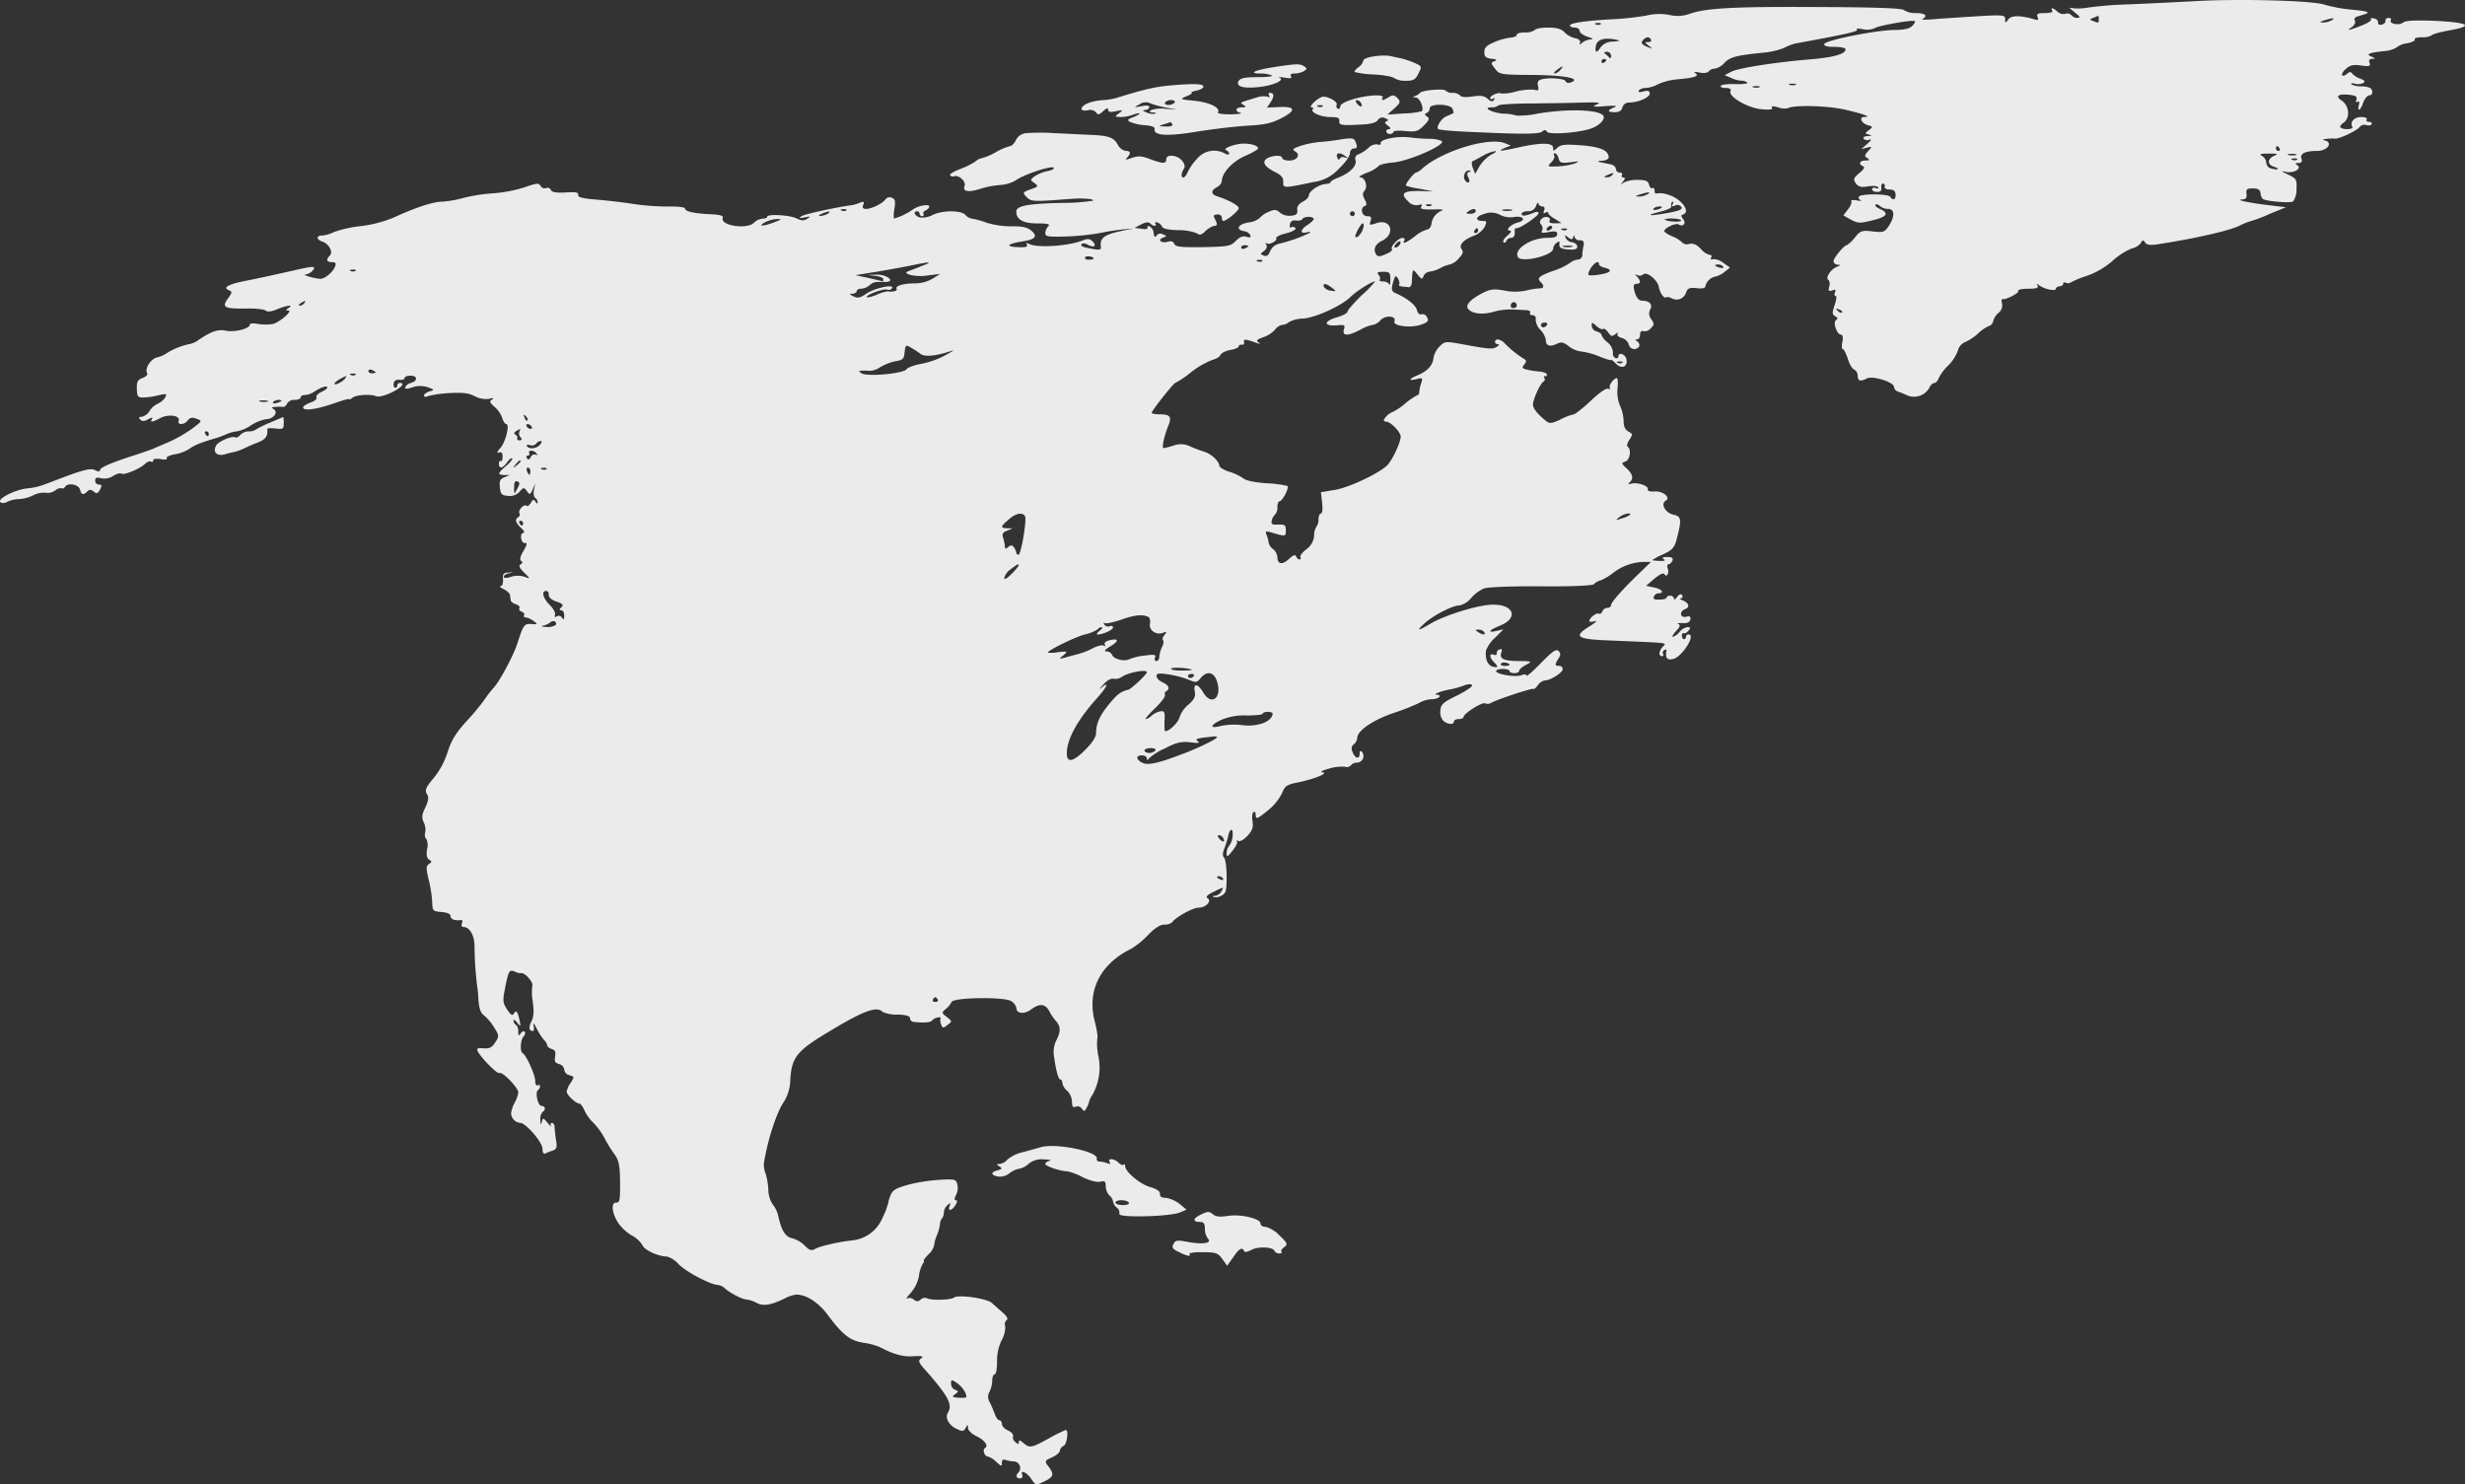 <svg xmlns="http://www.w3.org/2000/svg" width="849.152" height="511.236" viewBox="0 0 849.152 511.236">
  <rect x="0" y="0" width="849.152" height="511.236" fill="#333333" stroke="none"/>
  <g id="map-na" transform="translate(0.006 0)">
    <path id="Path_266" data-name="Path 266" d="M439.969-233.017c-6.163.334-16.326.833-22.488,1.082a129.86,129.86,0,0,0-13.742,1.082,22.005,22.005,0,0,1-4.581.334l-2.082-.249,2.082,1.749c1.666,1.333,1.83,1.666.666,1.749a2.674,2.674,0,0,1-2-.916,1.9,1.9,0,0,0-2.082-.5,2.965,2.965,0,0,1-2.749-.75c-1.416-1.333-2.5-1.582-1.75-.334.334.5-.75.833-2.5.833-2.5,0-3,.251-2.583,1.333s.166,1.25-1.333.75c-4.664-1.333-7.662-1.333-8.746.083-1,1.416-1.082,1.416-1.082-.083,0-1.416-.666-1.5-9.412-1-5.164.334-11.823.75-14.742,1-3,.251-4.913.251-4.331-.083,2-1,.916-2-2.166-2a7.23,7.23,0,0,1-4.165-1c-.666-.666-9.161-1-29.483-1.082-29.067-.166-38.478.334-44.392,2.332a11.848,11.848,0,0,1-6.829.422,18.64,18.64,0,0,0-8,.166,91.2,91.2,0,0,1-11.077,1.25c-9.578.5-15.324,1.333-15.324,2.166,0,.422.75.75,1.665.75s1.666.5,1.666,1.165c0,.583,1.25,1.5,2.749,2,1.83.583,2.166.833,1,.916a5.779,5.779,0,0,0-2.832,1.082c-.833.916-1,.833-.75-.083.166-.666-.583-1.25-1.749-1.416a7.674,7.674,0,0,1-3.582-2c-1.165-1.25-2.666-1.666-5.664-1.666-2.252,0-4.331.334-4.581.833a5.5,5.5,0,0,1-3.414.833c-1.582,0-2.832.334-2.832.833,0,.422-.833.833-1.83.916a20.459,20.459,0,0,0-5.661,1.486c-2.915,1.25-3.659,1.915-3.659,3.5-.083,1.582.5,2.082,2.415,2.332,1.83.166,2.082.422,1.082.833-1.333.5-1.333.666.166,2.583,1.5,2,1.83,2.082,12.66,2.165,11.244.083,16.991,1.165,13.652,2.5-1.082.422-1.749.251-2-.334-.334-1-6.5-1.416-8.746-.5-.75.251-1.082,1.082-.75,2.166.334,1.5.166,1.666-1.333,1.25a20.02,20.02,0,0,0-6.414.666,16.4,16.4,0,0,1-4.913.666c-.666-.666-3.831.666-3.831,1.5,0,.5.422.583,1,.249.583-.422.666-.249.334.422-.5.75-1,.666-2.166-.334-1.165-1.082-2.415-1.25-5.247-.833-2.415.334-3.914.251-4.248-.334a3.533,3.533,0,0,0-2.581-.916,3.306,3.306,0,0,1-2.415-.75c-.5-.833-8.163-.166-8.829.75a4.431,4.431,0,0,1-1.665,1.082c-1,.334-1,.5.166.5,1.416.083,3,3.831,2.082,4.747a25.032,25.032,0,0,1-6.08.75l-5.747.422,2.415-2.166c2.166-2,2.166-2.332,1-3.582-1.082-1.082-1.665-1.082-3-.251-2,1.25-2.749,1.25-2.082.166.75-1.25-5-1-10.077.5-2.832.833-4.5,1.749-4.5,2.5,0,.666-.422,1-.833.75a.918.918,0,0,1-.476-.535.918.918,0,0,1,.054-.714c.666-1.082-3.5-3.331-5.081-2.749-2,.75-4.747,3.582-3.5,3.582.5,0,.666.251.422.583-1.082,1,2.415,2.666,5.747,2.749,2.832,0,3.5.249,3.331,1.416-.083,1.333.666,1.5,6.08,1.25,4.581-.166,6.414-.583,7.163-1.582a1.883,1.883,0,0,1,1.153-.868,1.883,1.883,0,0,1,1.429.2q1.624.625.5,1c-.833.334-.666.75.422,1.582.916.666,1.082,1.082.5,1.165-1.5,0-1.333,1.665.166,1.665.666,0,1.25-.334,1.25-.75,0-.334,1.83-.5,4.082-.251,3.659.334,4.414.083,6.414-1.916,1.83-1.83,2-2.415,1.082-3.082-.916-.583-.916-.916-.083-1.25a1.817,1.817,0,0,0,1-1.582c0-1.749,7.162-1.582,7.83.166a2.766,2.766,0,0,1,.334,1.5c-.166.083-1.25.583-2.415,1.082-2,.833-3.914,4.248-2.581,4.5,2.581.5,6.746.75,19.572,1.25,10.661.422,15.075.249,15.9-.422.916-.75,1.333-.75,1.749,0,.666,1,9.745.5,14.576-.916,2.666-.75,5-2.666,5-4.082,0-2.581-11.493-3.165-22.82-1.25a30.016,30.016,0,0,1-7.33.666,15.724,15.724,0,0,0-4.5-.666c-3.748-.249-7.413-2.166-4-2.166a3.387,3.387,0,0,0,2.332-.666c.334-.334,5.413-.666,11.161-.666,5.83-.083,12.826-.166,15.575-.25s5.747-.166,6.663-.083c1.666.083,1.666.083,0,.916-1.165.5-.166.666,3.331.334,3.659-.251,4.5-.166,3.165.422-2.5,1-2.415,1.666.251,1.666,1.416,0,2.332-.5,2.581-1.666a2.284,2.284,0,0,1,2.332-1.665c3.082,0,7.079-1.749,7.079-3.082,0-.916-.583-1.165-2.166-.75-1.416.422-1.916.249-1.582-.334a3.208,3.208,0,0,1,2.332-.833,11.1,11.1,0,0,0,4.331-1.333,20.519,20.519,0,0,1,6.663-1.666c5.83-.5,7.662-1.165,6.163-2.082-.75-.5-.249-.583,1.416-.249,1.582.334,2.832.083,3.165-.422a2.726,2.726,0,0,1,2.082-.916,6.025,6.025,0,0,0,3.331-2c1.916-2,4.082-2.581,13.326-3.5a25.86,25.86,0,0,0,7.246-1.666,17.246,17.246,0,0,1,3.831-1.5c17.407-3.165,22.155-4.248,21.238-4.83-.5-.334.422-.422,2.082-.083a6.692,6.692,0,0,0,4.165-.422c1.165-.833,13.16-3,13.742-2.332.166.166-.251.916-1,1.665-.916.916-2.915,1.333-6.08,1.333-6.334.083-23.654,3.5-24.153,4.83-.166.666.833,1,3.5,1,2.082,0,3.831.334,3.831.833,0,1.582-3.914,2.749-11.661,3.414-12.16,1-25.236,3-27.735,4.331l-2.252,1.165,2.166.916a9.712,9.712,0,0,0,3.659,1,2.981,2.981,0,0,1,2,.666c.166.334-1.666.583-4.165.5s-4.747.166-5,.583.5.75,1.666.75c1.416,0,2,.334,1.665,1.082-.75,1.916,5.83,5.747,10.661,6.246,2.915.251,4.082.083,3.659-.5-.334-.583.251-.666,2.082-.166a6.4,6.4,0,0,0,3.331.334c2-1.25,14.159-.916,20.239.583,6.58,1.582,8.661,2.415,6.08,2.415-1.916,0-.916,2.252,1.333,2.832,1.749.5,1.749.583.334,1.665-1.5,1.165-1.5,1.165,0,1.582,1.165.334,1.082.422-.422.5-1.082,0-1.749.422-1.416.916a1.764,1.764,0,0,0,1.916.334c.916-.334.75.166-.666,1.416l-2.082,1.83,1.916-.5c1.916-.422,1.916-.422.5,1.165-1.333,1.416-1.333,1.83-.334,2.415,1,.666.833.833-.583.833-2.082,0-2.583,1.25-.833,2,.666.251.249,1.082-1.333,2.332-2,1.749-2.166,2.166-1.165,3.582.916,1.165,1.83,1.416,4.165,1,1.665-.249,3.248-.166,3.5.334.251.422-.083.5-.75.251-.75-.251-1.333-.083-1.333.422s.75.916,1.749.916c1.165,0,1.582-.5,1.416-1.5-.083-.75.166-1.416.583-1.416a.729.729,0,0,1,.538.356.729.729,0,0,1,.045.643c-.166.666.583,1.082,1.666,1.082,1.416,0,2,.5,2.082,1.666.166,1.749-.916,2.252-1.83.833-.666-1.082-10.16-1.082-10.744-.083-.334.422,0,1,.5,1.25.583.25,0,.334-1.25.083-1.333-.251-2.166-.166-1.916.251s-.251,1.749-1.165,2.832l-1.582,2.082,2.666,1.5c2.415,1.25,3.165,1.25,7.162.249,5.164-1.25,6.08-2.415,2.915-3.914-1.25-.5-2-1.25-1.666-1.5.251-.334,1-.083,1.5.422a4.485,4.485,0,0,0,2.832,1c2.332,0,2.415,2.666.166,6-1.416,2.082-1.916,2.165-5.5,1.749-3.748-.422-4.165-.251-6.163,2.166a10.565,10.565,0,0,1-2.719,2.578c-.916,0-4.581,4.414-4.581,5.5,0,.666.666,1.165,1.5,1.25,1.082,0,1,.166-.422.75-2.082.833-4,3.831-2.832,4.5.422.249.583,1.333.251,2.332-.334,1.416-.166,1.665,1.082,1.25,1.082-.422,1.333-.251.916.666-.251.666-.166,1.25.251,1.25s.251,1.416-.334,3.081c-.916,2.749-.916,3.248.166,3.914.916.5,1,.833.334,1.25-1.25.75.251,5.081,1.666,5.081.583,0,.75.916.5,2.5-.334,1.333-.251,2.5.166,2.5.334,0,1.082,1.5,1.665,3.248.5,1.749,1.5,3.5,2.166,3.748A2.449,2.449,0,0,1,324.2-104c0,1.83,1,2.082,3.165.916,2-1,9.329,1.25,9.329,2.915a2.023,2.023,0,0,0,1.5,1.666,30.018,30.018,0,0,1,3.248,1.333,6.077,6.077,0,0,0,7.33-2.5c.422-1,1.25-1.83,1.83-1.83.5,0,1.165-.75,1.5-1.665a15.9,15.9,0,0,1,3.248-4.331,14.681,14.681,0,0,0,3.331-5.081,4.363,4.363,0,0,1,2.666-3.081,17.171,17.171,0,0,0,4.331-2.915,13.154,13.154,0,0,1,3.748-2.581,2.058,2.058,0,0,0,1.416-1.582,5.684,5.684,0,0,1,1.749-2.832,3.309,3.309,0,0,0,1.333-3.331c-.249-.916-.166-1.582.166-1.5,1.082.334,5.911-2.166,5.413-2.832-.251-.422,1.333-.75,3.414-.75,2.832,0,3.659-.251,3.248-1.082-.5-.75-.334-.75.583-.083,1.749,1.333,5.747,2.166,5.747,1.165,0-.422.583-.833,1.25-.833s1.25-.422,1.25-.916c0-.422.422-.583.833-.334a1.8,1.8,0,0,0,1.916-.166,34.518,34.518,0,0,1,5.58-2.252,27.187,27.187,0,0,0,8.746-5.164,23.535,23.535,0,0,1,6.414-4.165,5.36,5.36,0,0,0,3.165-1.83c.666-1.165.916-1.25,1.582-.251.5.833,1.749,1,4.414.583,11.993-1.83,24.4-4.581,27.984-6.334A23.477,23.477,0,0,1,459.7-157.3a46.378,46.378,0,0,0,6.333-2.415l5.664-2.332-4.83-.583c-6.746-.75-12.743-1.916-10.415-2.082,1.5-.083,1.916-.5,1.666-2-.166-1.5.166-1.83,2.166-1.83,1.749,0,2.5.422,2.666,1.5a3.519,3.519,0,0,0,.75,2.082c.75.833,9.495,1.582,10.494.916a7.025,7.025,0,0,0,1.165-4.165c.166-3.414,0-3.659-2.832-5.081-2.5-1.165-2.666-1.333-.666-.916,2.666.5,5.5-1.25,3.748-2.332-.833-.583-.666-.75.422-.75s1.416-.422,1-1.582c-.5-1.665,1.333-2.581,5.5-2.581,3.414,0,5.5-2.832,2.666-3.582-1.082-.249-.916-.422.583-.583a17.81,17.81,0,0,1,2.832-.083c1.25.251,7.5-2.666,8.5-4a2.111,2.111,0,0,1,2.252-.666c.75.249,1.582.166,1.83-.25.334-.5-.083-.833-.833-.833s-1.082-.422-.833-.833c.334-.5-.5-.833-1.916-.833-2.415,0-4,1.83-3,3.414.5.833-3.248,1.082-4.082.166-.334-.249.166-1.082,1.082-1.665,2.332-1.666,1.916-5.83-.666-7.579-2.415-1.582-1.25-2.415,2.666-2,2.166.251,2.749.666,2.415,1.666-.334.75-.166,1.082.334.75.583-.422.75,0,.5,1.082-.666,2.581.583,1.916,1.5-.833.5-1.416,1.5-2.5,2.166-2.5s1.082-.583.916-1.5c-.166-1-1.165-1.416-3.414-1.582a7.931,7.931,0,0,1-3.748-.666c-.334-.422.25-.5,1.165-.249a4.179,4.179,0,0,0,2.915-.251c.833-.5.5-.833-1.082-1.5a6.781,6.781,0,0,1-2.749-1.749c-.422-.666-.916-.666-1.749.083-2,1.665-2.415,0-.422-1.666,1.5-1.333,2.666-1.582,5.33-1.165,2.832.334,3.248.251,2.832-.916-.334-.916-.083-1.333.916-1.416,1.165,0,1.165-.166-.251-.75-2.082-.833-.916-1.333,4.5-1.916a8.91,8.91,0,0,0,4.165-1.25,7.023,7.023,0,0,1,3.582-1.416c1.75-.334,2.915-.916,2.666-1.333s.916-.75,2.5-.75a6.18,6.18,0,0,0,3.331-.666c.251-.422,3.081-1.165,6.334-1.749,8.412-1.5,6.414-2.666-5.33-3.248-6.913-.251-9.993-.083-10.827.583-1.416,1.165-5,.422-4.248-.833.334-.422-.083-.75-.75-.75-.75,0-1.25.422-1.082,1,.083.5-.5,1.165-1.333,1.333s-1.333-.166-1.25-.75c.166-.583-.5-1.25-1.416-1.416s-1.416-.083-1,.334c.334.334-1.165,1.333-3.331,2.166-4.747,1.83-5.247,1.83-3.165.422.833-.666,1.25-1.582.916-2.166-.334-.5,0-1.082.666-1.333.75-.249,1.916-.583,2.666-.833,2.252-.75,1.082-1.082-5-1.665a50.774,50.774,0,0,1-8.829-1.666C480.947-233.268,454.878-233.934,439.969-233.017Zm-32.732,6.163c0,1.416,0,1.416-1.916.666-1.333-.5-1.333-.583.166-1.165.833-.334,1.582-.666,1.666-.666a6.579,6.579,0,0,1,.083,1.165Zm80.206.422a6.566,6.566,0,0,1-2.915.75c-1.333-.083-1.333-.166.422-.75,2.909-.922,3.992-.922,2.493-.006ZM235.665-225.1a1.689,1.689,0,0,1-1.582.083c-.666-.25-.422-.5.5-.5.916-.09,1.416.153,1.082.41Zm4.165,6a5.219,5.219,0,0,0-4.165,1.915c-1.333,2.166-2.082,2-1.666-.422.422-2.252,2.915-3,6.913-2.166,1.666.332,1.5.5-1.082.666Zm13.16-.666c.249.422-.166.833-.916.833-1.333,0-1.333.083.166,1.25s1.416,1.165-.666.334c-1.83-.833-2.082-1.25-1.416-2.166,1.165-1.341,2.165-1.424,2.832-.258Zm-13.742,5.581c0,.75-.251,1-.583.583a11.431,11.431,0,0,0-1.5-1.333c-.5-.334-.166-.666.666-.666a1.407,1.407,0,0,1,1,.411,1.407,1.407,0,0,1,.414,1Zm-1.666,1.416c0,.251-.334.666-.833.916-.422.251-.833.083-.833-.334a.912.912,0,0,1,.833-.916c.5-.013.833.159.833.325Zm-15.824,3.414a3.433,3.433,0,0,1-1.916,1.25c-.5,0-.166-.583.75-1.25,2.082-1.59,2.5-1.59,1.165-.007Zm81.038,5.164a4.4,4.4,0,0,1-2.082,0c-.583-.251-.166-.422,1-.422s1.582.165,1.082.415Zm-12.493.833a4.4,4.4,0,0,1-2.082,0c-.583-.251-.166-.422,1-.422s1.582.165,1.082.414Zm-137.257,5.33c.916,1.416-.083,1.749-1.25.334-.666-.75-.666-1.25-.166-1.25a1.81,1.81,0,0,1,1.415.909Zm-13.16,1.25a1.689,1.689,0,0,1-1.582.083c-.666-.25-.422-.5.5-.5.915-.091,1.415.159,1.082.405Zm329.651,14.5c.249.422.083.833-.334.833a.912.912,0,0,1-.916-.833c0-.5.166-.833.334-.833.251-.013.666.321.916.822Zm-1.83,2.5c-2.415,1-2.5,3.082-.166,3.748,2.252.75,1.666,1.333-.75.666a2.19,2.19,0,0,1-1.83-2,3.056,3.056,0,0,0-1.416-2.332c-1.165-.666-.666-.833,2.252-.833,3.074-.011,3.406.155,1.907.737Zm7.5-.249a6.294,6.294,0,0,1-2.5,0c-.833-.251-.334-.422,1-.422,1.413-.008,1.99.159,1.5.414Zm.334,1.582a1.689,1.689,0,0,1-1.582.083c-.666-.25-.422-.5.5-.5.912-.1,1.412.155,1.08.4ZM318.791-125.813c-.251.251-.916,0-1.5-.583-.75-.833-.666-.916.5-.422.832.242,1.246.742,1,.991Z" transform="translate(315.74 233.438)" fill="#ebebeb"/>
    <path id="Path_267" data-name="Path 267" d="M145.612-229.269c-2.082.251-3.748.916-3.748,1.5a3.835,3.835,0,0,1-1.666,2.252c-.916.666-1.5,1.416-1.25,1.666a33.451,33.451,0,0,0,6.58.833c3.331.166,6.5.75,7,1.25a7.386,7.386,0,0,0,4,.916c2.666,0,3.331-.422,4.331-2.5,1.25-2.415,1.25-2.5-1.333-3.659a28.729,28.729,0,0,0-4.747-1.582c-1.165-.251-2.832-.583-3.748-.833A20.621,20.621,0,0,0,145.612-229.269Z" transform="translate(327.753 248.679)" fill="#ebebeb"/>
    <path id="Path_268" data-name="Path 268" d="M142.9-227.939c-6.5,1-8.829,2.166-4.331,2.166a9.073,9.073,0,0,1,3.748.666c.583.334-1.582.583-4.747.583-4.248,0-6,.334-6.58,1.25-1.165,1.915,1.333,2.749,6.829,2.166,5.081-.5,9.246-2.415,7.163-3.248-.583-.251.166-.251,1.749,0,2,.334,2.666.249,2.252-.422s.083-1,1.333-1a7.083,7.083,0,0,0,3.165-.833c1.082-.75,1.082-.916,0-1.665C151.973-229.189,150.808-229.189,142.9-227.939Z" transform="translate(295.74 251.097)" fill="#ebebeb"/>
    <path id="Path_269" data-name="Path 269" d="M150.563-227.112c-5.5.5-9.495,1.416-18.823,4.331a20.042,20.042,0,0,1-4.664.75,18.23,18.23,0,0,0-4.747.916c-3.165,1.165-3.582,3.165-.422,2.581a2.7,2.7,0,0,1,2.832.75c.583.916,1.082.833,2.415-.422q1.749-1.624,1.749-.5c0,.75.75.916,2.666.5,2.5-.5,2.581-.422,1.082.666-1.582,1.25-1.582,1.25.583,1.333a12.9,12.9,0,0,0,4.331-.833c1.165-.422,2.166-.583,2.166-.422,0,.251-1,.833-2.252,1.333-2,.75-2.166,1-.916,1.666a16.728,16.728,0,0,0,5,1.082c2.166.166,3.5.583,3.331,1.25-.5,2.332,4.165,2.666,14.325,1,5.581-.916,13.493-1.83,17.573-2.082,6.08-.334,8.412-.833,11.91-2.666,5.164-2.666,4.664-4.082-1.165-3.748l-3.914.166,1.333-2c1.25-2,1.082-3.082-.422-3.082-.422,0-.5.422-.166,1s.251.666-.422.334a7.381,7.381,0,0,0-4.082.334c-6,1.83-5.664,1.666-4.331,2.5,1,.666.833.833-.583.833-2.252,0-2.581,1.416-.422,1.916.75.249-.75.422-3.414.5-2.666,0-4.664-.251-4.414-.666,1-1.582-2.749-3.414-7.913-4-5.247-.5-5.33-.583-2.832-1.582,1.416-.583,2.166-1.165,1.666-1.25-.422-.083.251-.334,1.582-.666,1.416-.249,2.5-.916,2.5-1.333C161.807-227.7,158.558-227.779,150.563-227.112Zm-1.749,7.662,3.831.666-3.914-.249a11.643,11.643,0,0,0-5,.422c-.833.583-.666.75.583.833.916,0,1.25.251.75.422a4.977,4.977,0,0,1-2.915-.422c-1.416-.583-1.582-.833-.5-.833.75-.083,1.416-.5,1.416-1,0-.583-1-.666-2.666-.334-2.749.5-2.749.5-.666-.666a3.7,3.7,0,0,1,3.659-.334,28.785,28.785,0,0,0,5.426,1.493Zm3-1.749a2.915,2.915,0,0,1-2.166.833c-.916,0-1.416-.422-1.165-.833a2.628,2.628,0,0,1,2.166-.833c.916,0,1.412.334,1.167.833Zm-.833,7.5c.334.5-.583.833-2.252.75-2.581-.083-2.666-.083-.666-.75a15.62,15.62,0,0,0,2.252-.75c.084-.083.417.251.667.75Z" transform="translate(252.841 256.517)" fill="#ebebeb"/>
    <path id="Path_270" data-name="Path 270" d="M397.045-223.941a4.448,4.448,0,0,0-3.248,2.415c-.5,1.082-1.416,2-1.916,2a19.4,19.4,0,0,0-4.913,2.082,20.7,20.7,0,0,1-4.83,2.082,4.179,4.179,0,0,0-2.252,1.165,27.62,27.62,0,0,1-5.247,2.581c-2.166.833-3.748,1.749-3.5,2.166a1.3,1.3,0,0,0,1.416.334c1.582-.583,4.165,1.83,3.582,3.331-.75,1.916,1.25,2.332,5.413,1a31.507,31.507,0,0,1,6.913-1.333,11.858,11.858,0,0,0,5.413-1.666c2.832-2,12.409-5.164,12.994-4.248.251.334-.833.916-2.332,1.165a13.31,13.31,0,0,0-4.248,1.749c-1.582,1.25-1.582,1.25-.083,2.332,1.416,1.082,1.333,1.25-1.082,2.082-3.082,1.082-3.165,1.25-1.333,3,1.082,1.165,2.581,1.25,8.912.833,8.585-.666,8.412-.666,11.744-.5,1.333.083,2.252.422,1.916.666a62.815,62.815,0,0,1-9.911.75c-12.493.251-16.491,1-16.491,3,0,2.749,2.332,4.082,7.33,4.082,3.582,0,4.414.251,3.659,1a3.677,3.677,0,0,0-1,2.332c0,1.25,1,1.333,7.329,1.165a85.137,85.137,0,0,0,11.41-1.165,73.733,73.733,0,0,1,7.913-1.25l3.748-.334-3.331.666c-6.829,1.416-8.412,2.5-7.913,5.83.083.833-.583,1-3.082.5-3.414-.583-4.165-1-3.414-1.749.334-.251,1.25-.083,2.166.422,2,1.082,3,.251,1.416-1.25-.916-.916-1.666-1-3.5-.251-4.664,1.83-15.158,2.581-18.073,1.25-1.165-.583-1.416-.5-1,.166.422.75-.5,1-3.248.833-4.414-.166-3.5-1.165,1.916-2,4.331-.666,5.164-1.83,2.749-3.748-1.333-1.082-3.165-1.5-6.58-1.416a29.6,29.6,0,0,1-8.745-1.25,29.371,29.371,0,0,0-5.081-1.416,3.464,3.464,0,0,1-2.166-1.25c-1.416-1.666-8.163-1.666-11.493.083a7.327,7.327,0,0,1-4.331.75c-1.749-.583-2.332-2.082-.833-2.082a.787.787,0,0,1,.6.229.786.786,0,0,1,.229.6.912.912,0,0,0,.916.833.459.459,0,0,0,.472-.228.459.459,0,0,0-.05-.522c-.251-.422.083-.916.75-1.25.666-.25,1.25-.833,1.25-1.333,0-1-4-.251-5.83,1.165a21.512,21.512,0,0,1-6.334,3,9.537,9.537,0,0,1,.166-3.331c.422-2.666.251-3.414-.916-3.831a1.737,1.737,0,0,0-2.082.422c-.833,1.416-4.83,3.414-6.746,3.414-1.082,0-1.416-.422-1-1.416.422-1.082.249-1.25-1.082-.75a11.129,11.129,0,0,1-3.248.916c-5.664.833-15.741,3-16.908,3.748-1.082.666-.833.75,1.082.422,2.166-.422,2.252-.422.916.422-1.165.833-2,.75-3.748-.083-2.332-1.165-10.077-1.582-10.077-.583,0,.422-.75.666-1.582.666a5.027,5.027,0,0,0-3,1.416c-2.415,2.415-11.744,1-10.744-1.666.251-.75-.833-1.082-4-1.25-5.747-.249-8.995-.916-8.995-2,0-.422-2.5-.75-6-.666a84.784,84.784,0,0,1-11.493-.833c-3-.5-8.585-1.165-12.493-1.5-5.247-.422-7-.833-6.829-1.666.166-.916-.833-1.082-4.414-.833-3.248.166-4.664-.083-5-.916a1.223,1.223,0,0,0-.709-.647,1.223,1.223,0,0,0-.957.064,1.617,1.617,0,0,1-1.916-.833c-.583-1-1.333-.916-5.581.583a47.98,47.98,0,0,1-10.415,2,60.3,60.3,0,0,0-10.415,1.582,36.344,36.344,0,0,1-7.579,1.333c-2.915,0-9.246,2.082-16.241,5.33a43.173,43.173,0,0,1-11.661,3.081,40.555,40.555,0,0,0-9.329,2.082,11.028,11.028,0,0,1-4,1.165c-2.082,0-2,1.416.083,2.082,2.252.75,3.831,3.582,2.581,4.83-1.416,1.416-1.082,2.252.75,2.252,1.165,0,1.5.422,1.082,1.416-.75,2.082-3.582,4.414-5.164,4.331-2.332-.166-6.414-1.416-5-1.5a3.941,3.941,0,0,0,2.415-1.333c1.333-1.665.422-1.665-7.079.083-7.163,1.582-11.161,2.5-17.074,3.659-5.081,1.082-6.829,2.166-4.747,3,1.25.5,1.25.75-.251,2.832-2.252,3.082-1.333,3.582,6.08,3.5,3.248-.083,6.334.251,6.829.666.666.583,2,.422,4-.422,3.5-1.416,5.911-1.665,3.914-.422-1,.666-1,.833-.083.833,1.749,0-2.915,4.082-5.33,4.664a16.687,16.687,0,0,1-5,0c-1.666-.334-2.915-.251-2.915.251,0,1.333-5.164,2.666-8.163,2.082-2.832-.583-5,.166-9.495,3.165a7.986,7.986,0,0,1-3.5,1.5,23.711,23.711,0,0,0-8,3.414,9.533,9.533,0,0,1-2.749,1.082c-2.332.583-4.414,4-3.414,5.581.251.422-.5,1.082-1.582,1.5-1.749.666-2.082,1.333-2,3.748.083,2.666.334,3,2.166,3a26.452,26.452,0,0,0,5.247-.75c2.832-.666,3.082-.583,2.332.75a5.8,5.8,0,0,1-2.415,2.082,6.731,6.731,0,0,0-2.915,2.5,4.346,4.346,0,0,1-2.749,2.082c-1,0-1.165.251-.5.916s1.416.666,2.749-.083c1.25-.666,1.666-.666,1.333-.083-.833,1.25,0,1.165,2.832-.334,2.915-1.5,7-.833,6.334.916-.583,1.582,2,1.5,3.165-.166.75-.916,1.5-1.082,3-.5,2,.75,2,.75-1.666,3.5a49.542,49.542,0,0,1-7.5,4.331c-2.082.916-4.5,1.916-5.413,2.332s-4.5,1.666-7.913,2.749c-7.579,2.5-10.827,3.914-10.827,4.913,0,.422-.75.334-1.582-.083-1.582-.916-4.248-.166-13.825,3.5-5.581,2.166-6.58,2.415-9.745,2.749-4,.422-10.245,3.582-9.161,4.664.5.5,1.416.5,2.5-.083a10.156,10.156,0,0,1,4.082-.916A12.432,12.432,0,0,0,55.4-99.27a7.438,7.438,0,0,1,4.173-.816,4.615,4.615,0,0,0,3.248-.75,3.006,3.006,0,0,1,2.252-.833c.334.251.833.083,1.165-.422.916-1.582,4.664-.916,5.164.833.5,1.916,1.165,2.082,2.581.666.666-.666,1.25-.666,2.166.083,1,.833,1.416.666,2.166-.666.75-1.416.666-1.749-.422-1.749a1.3,1.3,0,0,1-1.25-1.333c0-1,.5-1.25,2.082-.833a5.464,5.464,0,0,0,4.165-.833c1.082-.666,2.415-1.082,2.832-.75,1,.583,6.5-1.749,8.245-3.5.666-.583,1.5-.916,1.916-.666.422.334.75.083.75-.422s1-.666,2.581-.422c1.5.251,2.332.166,2.082-.334-.251-.422,1-1,2.832-1.333a13.387,13.387,0,0,0,5.164-2c1.582-1.165,3.831-2.082,9.828-3.831.251-.083,1.5-.583,2.749-1.082a11.991,11.991,0,0,1,3.748-1,13.653,13.653,0,0,0,4.747-2.082,15.033,15.033,0,0,1,5.081-2.082c2.5,0,4.414-2.332,2.749-3.414-.916-.583-.833-.75.5-.833a13.183,13.183,0,0,1,2.581,0c.583.083,1.165-.422,1.5-1.165a2.887,2.887,0,0,1,2.581-1.25c1.165,0,2.082-.422,2.082-.833,0-.5.666-.833,1.5-.833a6.88,6.88,0,0,0,3.082-1.082c2.332-1.582,4.581-2.332,4.581-1.5,0,.334-1,1.082-2.166,1.582-1.165.583-1.83,1.416-1.582,1.83.334.5-.583,1.25-2,1.749s-2.581,1.25-2.581,1.666c0,1.333,4.414.75,10.245-1.25,3.082-1.082,5.581-1.83,5.581-1.582s.5.083,1.082-.422c1.25-1.082,6.334-1.416,8.245-.583.916.334,2.915-.166,5.247-1.25,3.414-1.665,4.913-3.331,2.915-3.331a.835.835,0,0,0-.833.833.822.822,0,0,1-.75.833c-.422,0-.666-.666-.5-1.5.083-.916.833-1.333,2-1.25.916.166,1.749-.166,1.749-.583,0-.5.916-.833,2.082-.833,2.415,0,2.5,1.83.083,2.5a2.992,2.992,0,0,0-1.916,1.416c-.251.75.422.75,2.5.083a8.072,8.072,0,0,1,5.247,0c2.332.833,2.332.916.583,1.416-1.082.334-1.916,1-1.916,1.416,0,.5.583.583,1.5.166a40.814,40.814,0,0,1,7.329-1c4.5-.251,6.58,0,8.661,1.082a8.334,8.334,0,0,0,4.913.916c1.416-.422,1.83-.334,1,.251-.916.583-.75,1.082,1,2.583a8.93,8.93,0,0,1,2.581,3.831c.334,1.082.916,2,1.333,2,1.333,0-.166,6.163-2,8.245-1.165,1.333-1.333,1.83-.5,1.582.916-.334,1.25.083,1.25,1.416,0,1.082-.251,1.749-.583,1.5-.422-.166-.666.251-.666.916,0,1.916,1.333,1.666,2.832-.5.75-1,1.5-1.582,1.749-1.333s-.666,1.416-2.082,2.581c-3,2.581-3.082,3.082-.583,3.165h1.83l-1.83.75c-1.582.666-1.83,1.333-1.582,3.5.249,2.332.583,2.749,2.749,2.915a4.457,4.457,0,0,0,4-1.416c1.416-1.582,1.582-1.582,2.581-.166,1,1.333,1.082,1.25,2-.666l.833-2.082-.422,2.252c-.251,1.25-.083,2.5.422,2.749a2.111,2.111,0,0,1,.833,1.5c0,.666-.25.583-.75-.166-.583-.916-.916-.833-1.582.422-.5.833-1.165,1.333-1.416,1-.833-.833-3.165,1.582-2.5,2.581a1.013,1.013,0,0,1-.422,1.333c-1.25.833-1,1.83,1,3.748,1,.916,1.333,1.666.75,1.666s-.916.75-.75,1.83.75,1.83,1.416,1.666c.75-.166.583.666-.583,2.666-1.165,1.916-1.416,3.165-.833,3.5s.5.75-.166,1.165c-.833.5-.422,1.25,1.333,3,1.749,1.666,2,2.082.75,1.582a7.861,7.861,0,0,0-6-.083c-1.165.334-1.915.249-1.915-.251,0-.422.833-1,1.916-1.165,1.582-.251,1.582-.334-.251-.251-1.749.083-2.082.5-1.916,2.332.083,1.333-.251,2.332-.833,2.332s-.083.5,1.082,1.082,2.166,1.5,2.166,2.082c.083.583.166,1.333.249,1.749,0,.422.833,1.082,1.749,1.333.916.334,1.5.916,1.25,1.333-.334.422.083,1,.75,1.25.75.251,1.082.833.833,1.25s.083.75.666.75a6.2,6.2,0,0,1,2.666,1.25c1.416,1.082,1.416,1.165-.75,1-2.5-.166-2.832.249-4.913,6.746-1.416,4.331-6.163,13.16-8.245,15.324a38.594,38.594,0,0,0-3.082,4,74.339,74.339,0,0,1-5.33,6.5c-4.581,4.913-6.08,7.413-7.579,12.245a27.432,27.432,0,0,1-4.5,8.163c-2.832,3.331-3.165,4.248-2.415,5.581.75,1.165.583,2.166-.5,4.581-1.25,2.5-1.333,3.5-.583,5.164a5.7,5.7,0,0,1,.5,3.582c-.251.833-.083,1.749.334,2a5,5,0,0,1,.348,3.5c-.334,2.082-.166,3.248.666,3.748,1,.666,1,.833,0,1.5-1.082.666-1.082,1.5-.083,5.664a40.677,40.677,0,0,1,1.165,7.741c.083,2.749.251,2.915,3.248,3.165,2,.166,3.081.666,3.081,1.5,0,1,1.582,1.582,3.659,1.25.422-.083.5.422.249,1.165-.334.75-.083,1.25.583,1.25,2.082,0,3.748,2.915,3.748,6.663a123.3,123.3,0,0,0,.916,13.742,38.226,38.226,0,0,1,.422,4.5c.25,3.248.75,4.747,2,5.581a17.909,17.909,0,0,1,3.414,4.082c1.749,2.749,1.749,3.082.5,5-1.33,2.086-2.077,2.415-4.826,2.169-.833-.083-1.5.083-1.5.5,0,1.416,6.829,8.585,7.662,8.079,1-.666,6.5,5.081,6.5,6.663a10.486,10.486,0,0,1-1.25,3.5,11.78,11.78,0,0,0-1.25,3.659,3.5,3.5,0,0,0,3.165,3.331c1.916,0,7.662,6.663,7.662,8.912,0,1.333.334,1.916,1.082,1.582a16.834,16.834,0,0,1,2.581-1c1.25-.5,1.416-1.165,1-3.582a42.8,42.8,0,0,1-.5-4.5c0-.75-.422-1.416-.916-1.416-.422,0-.583.5-.334,1,.334.583-.166.166-1.082-.916-1.582-1.916-1.666-1.916-2.082-.422-.251,1.165-.422,1-.5-.666a4,4,0,0,1,.75-2.749c1.25-.75,1-2.082-.334-2.082-1.25,0-2.332-4.83-1.165-5.5a1.865,1.865,0,0,0,.666-1.25c0-.5-.334-.583-.833-.334s-.833-.422-.833-1.5c0-2.082-3.165-9.078-4.331-9.578-1-.5-.75-4.747.334-5.83.5-.5.666-1.25.334-1.582s-.916-.083-1.333.583c-.666,1-.833.833-.833-.583,0-1-.334-2.082-.833-2.332a1.961,1.961,0,0,1-.833-1.5c0-.5.583-.166,1.333.75,1.25,1.5,1.25,1.5.75-.916-.666-3.082-1.165-3.582-2-2.166-.5.75-1.082.334-2.332-1.582-1.5-2.332-1.5-3-.583-7.579,1.165-5.83,1.416-6.163,3.414-5.33a4.291,4.291,0,0,0,2.166.5c1.165-.251,4.165,3.165,3.748,4.248a19.109,19.109,0,0,0,.166,5.664c.422,3.248.334,5.247-.5,6.746-1,2.082-.833,3.248.583,3.248.334,0,.422-.833.166-1.916s.251-.666,1.082,1.082a22.239,22.239,0,0,0,2.581,4,3.614,3.614,0,0,1,1.082,1.83c0,.422.666.916,1.582,1.25,1.082.334,1.416,1,1.082,2.581-.251,1.666,0,2.166,1.416,2.581a2.293,2.293,0,0,1,1.749,1.916,2.283,2.283,0,0,0,1.83,1.916c1.666.5,1.666.583.422,2.581a7.752,7.752,0,0,0-1.416,3.082c0,1.082,3.165,4.082,4.331,4.082.422,0,1.165,1,1.749,2.252a14.036,14.036,0,0,0,3.165,4.414,24.95,24.95,0,0,1,3.659,5,45.965,45.965,0,0,0,3.331,5.5c1.83,2.332,2.166,4.165,2.166,11.161,0,5.164-.166,5.83-1.416,5.83-1.749,0-1.416,3.659.75,6.913a14.983,14.983,0,0,0,4.747,4.414,9.186,9.186,0,0,1,3.659,3.414c.75,1.666,5.581,3.831,8.5,3.831a8.949,8.949,0,0,1,4,2.684c2.5,2.581,11.077,7.079,13.409,7.079a4.49,4.49,0,0,1,2.252,1c1.749,1.666,6.163,4,7.579,4a9.967,9.967,0,0,1,3.5,1.165c2.415,1.25,4.913.833,9.745-1.5a11.644,11.644,0,0,1,4-1.333c3.414,0,7.579,2.666,10.744,6.913,5.164,6.913,7.662,8.912,12.245,9.661a23.141,23.141,0,0,1,5.747,1.5c4.747,2.5,8,3.414,11.576,3.165,3.082-.166,3.659,0,2.666.75-1.165.75-.916,1.416,1.83,4.414,7.579,8.661,9.078,11.493,7.413,14.242-1.082,1.666.166,4.165,2.749,5.5,2.252,1.082,2.581,1.082,3.331-.166.75-1.333.75-1.333.833,0,0,.75,1.25,2,2.832,2.749,2.915,1.416,4.331,3.331,3,4.165-1,.583-.083,2.915,1.082,2.915a6.985,6.985,0,0,1,2.832,1.83c1.749,1.582,1.916,1.665,1.916.334,0-1,.422-1.333,1.333-1a10.629,10.629,0,0,0,2.832.5,2.272,2.272,0,0,1,1.666,3.659c-1.165,1.165-1,2.166.422,2.166.75,0,1-.5.75-1.25-.75-2,1.83-.666,3.331,1.749,1.333,1.916,1.416,1.916,4.248.583,3.165-1.5,3.5-2.415,1.666-4.913-1.666-2.166-1.582-2.252,1.25-3.5,1.416-.666,2.5-1.666,2.5-2.252a2.111,2.111,0,0,1,1.25-1.582c1.165-.422,1.83-5.5.75-5.5a55.4,55.4,0,0,0-5.83,2.915c-6,3.331-6.663,3.414-8.829,1.5-1.082-.916-1.5-1-1.5-.251,0,.833-.251.833-1.165,0a1.932,1.932,0,0,1-.833-2c.249-.583-.583-1.5-1.75-2s-2.082-1.5-2.082-2.252c0-.666-.422-1.25-.833-1.25-.5,0-1.25-1-1.666-2.332-.5-1.25-1.25-3.082-1.749-4a3.31,3.31,0,0,1,0-3.5,9.6,9.6,0,0,0,.916-3.831c0-1.165.422-2.166.833-2.166.5,0,.833-2,.833-4.414a16.16,16.16,0,0,1,1.572-7.317,9.329,9.329,0,0,0,1.25-4.747,2.034,2.034,0,0,1,.5-2.252c.583-.334.083-1.25-1.416-2.581-1.25-1.082-2.915-2.581-3.659-3.248-1.665-1.582-11.576-3-12.992-1.916-1.165.916-8.079,1.082-9.412.251a2.042,2.042,0,0,0-2.082.422c-1,.833-1.5.833-2.5,0a2.266,2.266,0,0,0-2.252-.334c-.583.334,0-.5,1.25-1.916a12.455,12.455,0,0,0,2.832-5.747,11.534,11.534,0,0,1,1.333-4.331c.422-.5.583-1,.334-1s.422-.916,1.5-2.082a6.475,6.475,0,0,0,2.082-3.248,11.812,11.812,0,0,1,1-3.582,14.034,14.034,0,0,0,1-3.748,3.378,3.378,0,0,1,.75-2,3.356,3.356,0,0,0,.583-2,3.8,3.8,0,0,1,1.25-2.5c1.082-.916,1.165-.833.75.334-.75,1.916.75,1.666,2-.334.666-1.082.666-1.666.166-1.666q-.874,0,0-1.749a5.537,5.537,0,0,0,.5-3.659c-.5-1.83-.833-1.916-5.664-1.666a60.878,60.878,0,0,0-10.744,1.582c-4.331,1.165-5.747,1.83-6.5,3.5a11.846,11.846,0,0,0-.916,2.915,27.049,27.049,0,0,1-2,5.164,12.645,12.645,0,0,1-10.494,7.741c-4.5.5-10.827,1.916-12.493,2.832-1.5.833-2.082.666-3.831-1.082a9.648,9.648,0,0,0-4.331-2.5c-2.252-.5-3.582-2.5-4.747-7.662a9.43,9.43,0,0,0-1.915-4,9.6,9.6,0,0,1-1.5-5,23.561,23.561,0,0,0-.916-5.581,7.818,7.818,0,0,1-.583-3.748c1.333-8.245,4.5-17.734,7-21.238a14.993,14.993,0,0,0,2.08-7.575c.5-7.579,2.332-9.828,13.243-16.326,12.16-7.329,16.491-8.912,18.578-6.829a11.352,11.352,0,0,0,5.164.916c2.915.083,4.248.5,4.248,1.25a1.33,1.33,0,0,0,1.082,1.25c3.5.422,6.08.251,6.58-.5.583-.916,3.331-1.5,2.832-.666a3.313,3.313,0,0,0,.249,2.082c.5,1.333.666,1.333,2.166.166,1.666-1.25,1.666-1.25-.251-2.749-1.83-1.416-1.83-1.5-.251-2.832a7.622,7.622,0,0,0,1.916-2.332c.5-1.582,17.99-1.83,20.488-.334a4.02,4.02,0,0,1,1.83,2.332c0,2.082,2.749,2.332,5.164.5,2.832-2.082,4.83-1.916,6.163.666a17.986,17.986,0,0,0,2.252,3.331c1.742,1.918,1.742,3.748.163,6.747a9.451,9.451,0,0,0-.916,4.331c.583,5.081,1.582,9.078,2.252,9.078.422,0,.75.583.75,1.25a4.556,4.556,0,0,0,1.665,2.666,5.76,5.76,0,0,1,1.662,3.744c0,1.749.334,2.166,1.333,1.749a1.818,1.818,0,0,1,2.082.666c.666,1,.916,1,1.5-.083a8.364,8.364,0,0,0,.916-2.082,7.058,7.058,0,0,1,1.165-2.5A19.163,19.163,0,0,0,422.2,93.8a20.672,20.672,0,0,1-.334-6c.249-.334-.166-3.082-.916-5.911-2.666-10.494,1.916-19.656,12.577-24.9a28.956,28.956,0,0,0,5.911-4.83c2.252-2.332,4.082-3.5,5.581-3.5a3.854,3.854,0,0,0,2.666-.833c1.082-1.666,7.079-5,9.078-5,2.5,0,4.664-2.332,3.082-3.248-.75-.5,0-1.25,2.332-2.332,3.165-1.582,3.331-1.582,2.5-.166a3.013,3.013,0,0,1-2.252,1.666c-.75,0-1,.251-.422.422a3.7,3.7,0,0,0,2.666-.5c1.5-.75,1.75-1.666,1.75-6.5,0-3.165-.422-6.08-.833-6.5-.666-.666-.583-1.666.083-3.331a34.292,34.292,0,0,0,1.25-4c.5-2.832,1.749-3.165,1.582-.5a6.656,6.656,0,0,1-1.082,3.5,4.2,4.2,0,0,0-1,2.666c0,1.582.249,1.416,2-.75,1.082-1.333,1.83-2.832,1.582-3.248-.334-.422-.083-.5.422-.166.583.334,1.916-.422,3.165-1.749,1.666-1.83,2.082-2.915,1.749-5-.251-1.5-.083-2.915.334-3.165.422-.334.75.083.75.75,0,1.916.5,1.666,4.5-1.582A17.349,17.349,0,0,0,485.5,3.357c1.082-2.583,1.666-2.915,5.83-3.748,5.83-1.25,10.494-3.248,8-3.414-.916-.083.083-.666,2.332-1.25a14.9,14.9,0,0,1,5.5-.666,1.9,1.9,0,0,0,2.082-.5,2.781,2.781,0,0,1,2.166-.916,2.272,2.272,0,0,0,1.938-1.326,2.271,2.271,0,0,0-.272-2.333c-.583-.583-.833-.422-.833.583,0,2-1.582,1.749-2.415-.5-.583-1.25-.422-2.082.422-2.749a3.147,3.147,0,0,0,1.157-2.177c0-2.5,5.413-6.163,12.492-8.585a78.69,78.69,0,0,0,8.912-3.5,9.093,9.093,0,0,1,4.331-1.25c2.415-.083,3.748-1.416,1.582-1.582-1.5-.083,1.916-1.333,4.83-1.83a29.848,29.848,0,0,0,4.664-1.333c1.333-.5,2.5-.583,2.749-.083.249.422-2.082,2-5.081,3.5-4.83,2.332-5.664,3.082-5.83,5.164a4.519,4.519,0,0,0,.916,3.5c1.333,1.333,3.748,1.582,3.748.334,0-.5.75-.833,1.666-.833s1.666-.334,1.666-.75c0-1.165,6.5-5.247,7.413-4.664a2.222,2.222,0,0,0,1.916-.083c1.83-1.165,14.325-5.247,14.742-4.913.166.251.833-.334,1.5-1.25a3.828,3.828,0,0,1,2.5-1.666c1.83,0,6.08-2.666,6.08-3.914a1.2,1.2,0,0,0-1.25-1.082c-1.5,0-1.582-.334-.25-2.5.833-1.25.833-1.83,0-2.666-.75-.75-2.082.166-6,4.165-2.749,2.832-5,4.83-5,4.331s-.75-.5-1.83-.083c-2.252.75-9.246-.5-8.585-1.582.583-.916,4.581-.75,4.581.166,0,.334.75.666,1.666.666S567.2-38.3,567.2-38.8c0-.422,1-1.333,2.332-2,2.252-1.25,2.166-1.25-2.332-1.333-5.33,0-6.913-.75-6.163-2.915.422-1.082.251-1.333-.583-1.082a1.362,1.362,0,0,0-1,1.333c.166.5-.334.75-1,.5-1.582-.666-1.582.833,0,2.5,1.666,1.665,1.582,2.082-.422,1.582-1.749-.5-2.666-2.832-2.252-5.581a11.9,11.9,0,0,1,3.165-4.414l2.832-2.832-2.252.5c-3.414.833-2.832-.251,1-1.749,6.663-2.666,4.83-7.5-2.749-7.246-5.081.166-16.074,3.582-21.072,6.5-4.664,2.749-5.164,2.666-1.83-.334,3.248-2.749,9.412-5.911,11.744-5.911a7.353,7.353,0,0,0,3.914-2.415,12.916,12.916,0,0,1,4.5-3.414c1.416-.5,9.245-.833,19.822-.75,10.494.083,17.734-.251,18.073-.75a5.245,5.245,0,0,1,2.415-1.333,19.551,19.551,0,0,0,4.165-2.5,18,18,0,0,1,10.494-3.831h2.581l-3.748,3.659c-6,5.747-9.993,10.245-9.993,11.244,0,.5-.583.916-1.25.916a2.006,2.006,0,0,0-1.749,1.25c-.334.666-.833,1-1.25.75-.75-.422-3.248,1.5-3.248,2.581,0,.251.833.334,1.916,0,1-.251.251.5-1.749,1.749-5.83,3.582-4.581,4.5,6.913,4.913,21.238.916,19.572.666,18.241,2.166-1.416,1.5-1.5,3.248-.249,3.248.422,0,.666-.334.334-.75a.985.985,0,0,1-.066-.754.985.985,0,0,1,.489-.579c.5-.334.833-.251.75.166-.422,2.5.166,3.331,2.166,2.915,3.165-.583,8.163-8.5,5.413-8.5a.835.835,0,0,0-.833.833.823.823,0,0,1-.666.833c-.422,0-.75-.583-.75-1.25s.334-1,.666-.833c.251.251,1-.166,1.582-.833.833-1,.75-1.25-.334-1.25a4.491,4.491,0,0,0-2.749,1.666,5.151,5.151,0,0,1-2.252,1.666c-.422,0,.083-.916,1.082-2,1.416-1.5,1.582-2.082.75-2.415-.583-.251,0-.334,1.416-.334,1.666.166,2.5-.251,2.749-1.25.166-1-.166-1.25-1.416-.916-2.082.5-2.5-1.749-.5-2.581,1.83-.666,1.5-2.082-.583-3-1.082-.422-1.416-.75-.833-.75.583-.083.833-.5.5-1.082-.422-.583-.916-.422-1.749.583-.583.916-1.082,1.082-1.082.583a1.139,1.139,0,0,0-1.25-1c-.666,0-1.25.251-1.25.666,0,.334-1.082.666-2.415.666-1.749.083-2.332-.166-2-1a1.79,1.79,0,0,1,1.582-1.165c2.252,0,1.165-1.5-1.5-2l-2.749-.583,2.832-2.415c1.916-1.582,3.082-2.166,3.5-1.582.75,1.333,1.749-.422,1.082-2.082-.251-.75-.166-1.333.334-1.333.422,0,1-.583,1.333-1.25.334-.916-.166-1.25-1.83-1.25-1.582,0-1.916.251-1.165.75.75.422.251.666-1.416.583a13.747,13.747,0,0,1-2.583-.251,20.813,20.813,0,0,1,3.748-2c3.5-1.665,4.082-2.332,5.081-6.746,1.333-5.33,1.082-6.414-1.5-6.913-2.832-.666-4.5-3.748-2.666-4.83,1.916-1.082-1.082-3.5-4-3.165-1.5.083-2.332-.166-2.166-.833.249-1.165-3.831-2.5-5.83-1.83-.833.251-1.082.083-.583-.334,1.582-1.25,1.333-2.915-.75-4.83-2-1.83-2-2-.583-2.5,1.582-.5,2.166-4.165.833-5.081-.422-.251-.166-1.333.583-2.415,1.165-1.83,1.165-2-.334-2.832-1.165-.583-1.665-1.749-1.665-3.659a13.864,13.864,0,0,0-1.25-5.247,12.365,12.365,0,0,1-.833-6c.166-1.916.083-3.5-.249-3.5-1,0-2.915,2.5-2.415,3.331.251.422,0,.583-.666.334s-3.248,1.582-6,4.248c-2.666,2.5-5.33,4.581-5.83,4.581a18.579,18.579,0,0,0-4.5,1.749c-3,1.416-3.748,1.5-4.913.583-3-2.415-4.414-4.165-4.581-5.581-.083-1.666,2.415-7.246,3.582-8a.912.912,0,0,0,.47-.591.912.912,0,0,0-.136-.742c-.251-.422-.166-.666.249-.583.334.166.666-.083.666-.5,0-.5-1.082-.916-2.5-1.082a30.939,30.939,0,0,1-4.414-.666c-1.665-.422-1.83-.666-.916-1.749.833-1.082.833-1.416-.166-2a34.67,34.67,0,0,1-6.5-5.247,4.49,4.49,0,0,0-2.332-1.416c-1.416,0-1.416,1.665,0,1.665.5,0,.334.422-.5.916-1.5.916-2.832.75-12.743-1.082-4.83-.833-5.164-.833-6.913.916a7.633,7.633,0,0,0-2.082,3.831c-.251,2.666-2,4.581-5.247,6-3.331,1.333-3.582,2.166-.583,1.416,2-.5,2.166-.422,1.582,1.416a10.991,10.991,0,0,0-.666,3c0,.583-.251,1.082-.583,1.082a21.838,21.838,0,0,0-4.248,2.915,21.31,21.31,0,0,1-4.331,2.915,5.732,5.732,0,0,0-3.082,2.832c0,.251.334.5.833.5,1.5,0,5,3.582,5,5.164,0,2.082-3.082,8.5-4.83,10.077-3.165,2.832-12.909,7.413-17.656,8.245l-5,.833.422,3.659c.249,2.166.083,3.659-.422,3.659-.422,0-.833.916-.833,2a3.9,3.9,0,0,1-.666,2.5,5.534,5.534,0,0,0-.833,3.165,6.334,6.334,0,0,1-2.666,4.664c-1.416,1.082-2.332,2.332-2.082,2.749.334.422.166.75-.334.75-.422,0-.916-.5-1.165-1.082-.251-.666-1-.422-2.5,1-2.252,2.082-3.914,1.749-3.914-.75a4.038,4.038,0,0,0-1.416-2.666,3.7,3.7,0,0,1-1.582-2.332,11.742,11.742,0,0,0-.75-2.666c-.5-1.25-.251-1.333,1.83-.75,4.747,1.416,4.83,1.416,4.83-.75,0-1.83-.334-2.082-2.581-2-2.166.083-2.581-.083-2.252-1.416a4.024,4.024,0,0,1,1.165-2.082,3.4,3.4,0,0,0,.75-2.5c0-1.082.334-2,.666-2,1.082,0,3.582-4.83,2.749-5.33a40.235,40.235,0,0,0-7.246-.916c-3.831-.251-7-.916-7.741-1.582a18.609,18.609,0,0,0-4.83-2.332c-2-.583-3.582-1.582-3.582-2.082,0-1.5-2.832-4.165-5.164-4.83-1-.334-3.165-1.082-4.664-1.749a7.037,7.037,0,0,0-5.83-.422,31.092,31.092,0,0,1-3.582.916c-.666,0,.251-4.331,1.666-7.741,1.25-3.082.583-3.914-2.915-3.914-1.582,0-2.832-.251-2.832-.5,0-.75,7.579-10.328,8.163-10.328a31.948,31.948,0,0,0,5.5-3.748,29.265,29.265,0,0,1,7.246-4.165c1.25-.334,2.5-1,2.749-1.666s1.749-1.416,3.331-1.749c1.666-.249,3-.833,3-1.25s.5-.666,1.082-.583c.5.166.916-.251.75-.916-.249-1.082.5-1.082,4.414.334q1.749.625.5-.249c-.833-.583-.422-1,1.749-1.749a9.519,9.519,0,0,0,4-2.581,4.027,4.027,0,0,1,2.5-1.665,3.632,3.632,0,0,0,2.252-.916,10.58,10.58,0,0,1,5-1.25c4.5-.422,13.243-4.414,16.408-7.579,1.83-1.83,7.246-5.247,8.329-5.247a31.882,31.882,0,0,1-4.581,4.747c-2.666,2.666-4.913,5.164-4.913,5.664s-1.666,1.416-3.748,2c-4.5,1.333-4.581,3.081-.083,2.749,2.832-.249,3.082-.166,2.581,1.416-.666,2.332,1.416,2.332,5.664.083a13.959,13.959,0,0,1,4.331-1.665,4.811,4.811,0,0,0,2.666-1.666c1.75-1.749,5.413-1.5,4.747.422-.666,1.666,5.664,2.415,9.161,1.165,2.415-.833,2.749-1.333,2.082-2.5a1.7,1.7,0,0,0-1.916-1.082c-.666.249-1.333-.334-1.582-1.5-.5-1.749-3.582-4.165-7.5-5.83-1.082-.5-1.333-1.165-.916-2.915a14.027,14.027,0,0,1,.916-2.749c.5-.583,1.83,1.915,1.416,2.666-.422.583.083.75,3.248,1,.5.083,1-.666,1.082-1.582.251-5,.251-4.913,1.916-2.832,1.5,1.83,1.666,1.83,2.166.5a2.505,2.505,0,0,1,2-1.416,11.463,11.463,0,0,0,3.748-1.25,11.317,11.317,0,0,1,3.331-1.25,6.42,6.42,0,0,0,3-2.082c1.5-1.582,1.666-2.252,1-3.165-1.165-1.416.75-3.414,4.5-4.747a7.39,7.39,0,0,0,3.414-2.915c.833-1.83.75-2.082-.583-2.082-2.915,0-2.581-1.582.5-2.415a6.376,6.376,0,0,1,5.413.334,7.882,7.882,0,0,0,4.747.75c3.081-.583,4.414,1.082,1.5,1.83-2.5.583-4.664,2.832-2.915,2.832.75.083.422.666-.833,1.749-1.082.916-1.666,1.916-1.333,2.252s.833.083,1-.5a1.929,1.929,0,0,1,1.582-1c1.082,0,1.5-1,1.25-2.749a.673.673,0,0,1,.75-.583c1.333,0,7.5-4.248,7.5-5.164,0-.5-.666-.583-1.416-.251-3.082,1.25-4.414,1.416-4.414.5,0-.5.916-.916,2.082-.916a2.815,2.815,0,0,0,2.915-1.916c.422-1,.75-1.333.75-.833a1.351,1.351,0,0,0,1.333,1.082c.75,0,1,.5.666,1.416s-.251,1.165.422.75c.583-.334,1-.251,1,.083,0,.422,1,1.333,2.332,2.082l2.252,1.416-2.332.083c-1.333,0-2.166-.334-1.83-.75.75-1.333-1.25-2-2.581-.916-.833.833-.916,1.333-.251,2.166a1.925,1.925,0,0,1,.25,2.082c-.422.75.166.833,2.332.422,2.252-.422,2.915-.251,2.915.75,0,.916-.916,1.25-3.5,1.25-5.581,0-11.661,4-9.993,6.663,1.25,2,12.077-.583,12.077-2.915a2.987,2.987,0,0,1,1.165-2c.916-.75,1.165-.666,1,.5-.083,1.165.666,1.582,3.082,1.749,2.252.166,3.082-.083,3.082-1,0-.666-.833-1.333-1.83-1.5a2.749,2.749,0,0,1-2.166-1.5c-.334-1.082-.251-1.082.833-.166,1.082.833,1.416.833,1.75,0s.5-.833.5-.083a1.659,1.659,0,0,0,1.75,1.082c1.25,0,1.582.422,1.333,1.83a18.1,18.1,0,0,0-.422,3.331,1.61,1.61,0,0,1-1.5,1.5,4.926,4.926,0,0,0-2.666,1.082,22.344,22.344,0,0,1-5.5,2.666c-5.164,1.83-6.08,2.583-4.747,3.914,1.416,1.416,1.25,2.252-.422,2.252a25.5,25.5,0,0,0-4.581.75,18.383,18.383,0,0,1-7.413,0c-3.582-.666-4.83-.5-7.329.75-4.414,2.252-6.246,4.248-5.164,5.581,1.416,1.666,4.83,2.082,8.661,1a22.632,22.632,0,0,1,6.414-.833c1.582.083,3.748.166,4.83.251,1.082,0,1.666.422,1.416.916-.251.422.083.833.833.833a1.058,1.058,0,0,1,.928.412,1.058,1.058,0,0,1,.154,1,5.546,5.546,0,0,0,1.582,3.582,6.712,6.712,0,0,1,1.916,3.5c0,2,1.25,2.5,3.659,1.416,1.749-.833,2.415-.666,4.331.833a8.8,8.8,0,0,0,4.165,1.749,23.736,23.736,0,0,1,6.163,1.665c2.252.916,4.165,1.5,4.165,1.25s.75.334,1.749,1.333c2,2,4.165.916,3.5-1.749-.5-1.749-2.749-2.332-2.749-.75,0,.5-.5.75-1,.5a1.689,1.689,0,0,1-.833-1.916,4.977,4.977,0,0,0-1.915-3.5,6.4,6.4,0,0,1-2.082-2.581c0-.422-.75-.916-1.666-1.165a2.2,2.2,0,0,1-1.666-1.916c0-1.333.083-1.333,1.666.083.916.833,1.916,1.25,2.252,1,.249-.334,1.082.166,1.749,1.165,1,1.416,1.333,1.5,2.5.583.75-.583,1.082-.666.75-.166-.334.583.251,1.165,1.416,1.5a3.527,3.527,0,0,1,2.415,2.166,1.956,1.956,0,0,0,1.532,1.612,1.956,1.956,0,0,0,2.05-.862,1.422,1.422,0,0,0-.583-1.666c-.833-.5-.916-.75-.083-.75.5,0,1-.75,1-1.666,0-1,.422-1.416,1.165-1.165a2.683,2.683,0,0,0,2.5-1c1.25-1.165,1.25-1.582.166-3.165a2.943,2.943,0,0,1-.334-3.331c.916-1.665-.251-3-2.749-3-1.416,0-2.415-1.5-2.915-4.414-.166-.833.166-1.416.916-1.416,1.5,0,1.582-.916.251-2.415-.916-.916-.833-1,0-.583a1.908,1.908,0,0,0,2.082-.251c1.333-1.082,5,2,5.413,4.5.334,1.916,1.83,4,2.5,3.414.166-.249,1.082-.083,1.916.334a3.378,3.378,0,0,0,2.941.192,3.378,3.378,0,0,0,1.972-2.19c.583-1.5,1.165-1.749,3.659-1.5,1.916.251,3,0,3-.666a4.486,4.486,0,0,1,3.5-3.331,7.656,7.656,0,0,0,3.082-1.582l1.916-1.517L637.5-179.3a5.4,5.4,0,0,0-3.582-1.25c-.666.249-.916,0-.583-.583.334-.5.083-.916-.583-.916a6.261,6.261,0,0,1-3.082-2.166c-1.416-1.416-2.583-1.916-3.914-1.582a2.449,2.449,0,0,1-2.415-.5,9.512,9.512,0,0,0-3.331-2.082c-1.582-.666-2.832-1.5-2.832-1.83,0-1.082,3.914-2.915,4.913-2.332,1.582,1,2.749-.334,1.582-1.83-.833-1-.833-1.333,0-1.582,2.749-1-.75-5.581-5.247-6.829a8.068,8.068,0,0,0-3.914-.422c-.333.25-.666-.166-.666-.916s-.334-1.165-.75-.916-.916-.249-1.165-1.165c-.334-1.333-1.165-1.666-4.082-1.666a10.477,10.477,0,0,0-4.83,1c-1,.916-1,.833-.083-.422.833-1,.833-1.416.166-1.416-.583,0-.75-.422-.5-.833.251-.5-.083-.833-.75-.833a1.3,1.3,0,0,1-1.333-1.25c0-.666-.833-1.416-1.83-1.582-1.082-.251-2.666-.583-3.582-.75-1.165-.251-1-.422.666-.5,1.25-.083,2.252-.583,2.252-1.165,0-2.415-2.915-3.659-9.578-4.165-5.413-.422-6.913-.249-8.079.833-1.416,1.25-1.5,1.25-1.5,0,0-1.749-4.082-1.83-11.661-.166-6.333,1.416-7.913,1.5-5,.249l2.082-.833-2.082-.833c-5.664-2.166-21.655,2.749-28.484,8.829a5.349,5.349,0,0,1-2.082,1.333c-.75.083-3.914,4.165-3.414,4.5a24.965,24.965,0,0,0,4.83,1.082l4.581.916-4.913-.166c-5.581-.083-6.58.916-3.748,3.582a3.645,3.645,0,0,0,3.5,1.25c1.082-.334,1.416-.166,1.082.422-.666,1,.083,1.165,4.913,1.082,1.83-.083,2.749.083,2.082.422a5.65,5.65,0,0,0-3.582,4.581c-.166,1.082-.833,1.916-1.5,1.916a12.06,12.06,0,0,0-4.165,2.332c-3.082,2.332-4.581,2.915-3.659,1.416.249-.5,0-.833-.666-.833-1.416,0-4.414,3.165-3.582,3.914.249.334-.666,1.082-2.166,1.666-2.082.916-2.749.916-3.331.083-1.082-1.749-.334-3.5,2-4.664,4.83-2.332,3.165-7.83-1.916-6.08-2.332.75-2.5.75-2-.75.422-1.333.166-1.666-1.165-1.666-1.916,0-2.5-2.915-.833-3.5.75-.249.75-.833,0-2.252s-.833-2.166-.083-3c1.25-1.5.251-4.581-1.5-4.664-.75,0,.166-.666,2.166-1.5a11.26,11.26,0,0,0,4.165-2.332c.334-.5,2.666-1.082,5.164-1.25,5.664-.583,18.407-6.246,16.574-7.413a11.26,11.26,0,0,0-4.5-.75,59.752,59.752,0,0,1-6.663-.5c-4-.5-10.077.666-9.828,2,.166.5-.334.75-1.082.422a3.811,3.811,0,0,0-3.082,1.165,12.654,12.654,0,0,1-3.414,2.252,1.512,1.512,0,0,0-1.037.783,1.511,1.511,0,0,0-.046,1.3c.5,1.916-1.916,4.331-5.83,5.911-1.5.583-2.749,1.25-2.749,1.582s-.75.583-1.749.666c-2.332.166-5.747,2.5-5.747,3.914,0,.583-.916,1.582-2.082,2.166-1.416.75-2.082,1.749-1.916,2.832.166,1.333-.251,1.83-2.082,2a5.207,5.207,0,0,1-3.914-1.082c-1.25-1.082-1.83-1.165-3.831-.251a8.122,8.122,0,0,0-3.082,2.082,6.935,6.935,0,0,1-3.914,1.582c-3.582.583-4.581,2.5-1.5,3a2.823,2.823,0,0,1,2.166,1.416c.251.75-.166.916-1.416.5-1.25-.334-2.252.083-3.582,1.416-1.749,1.83-2.666,2-11.327,2.166-7.662.083-9.495-.083-9.911-1.165-.251-.75-1-1-2-.75-2.252.75-4-.5-1.916-1.333,1.5-.583,1.5-.583,0-1.165a1.607,1.607,0,0,0-2.166.422c-.5.75-.75.583-1-.833a2.815,2.815,0,0,0-1.416-2.332c-.666-.251-.916,0-.666.422s-.583.666-2,.422l-2.5-.334,2.252-1.165c1.582-.833,2.581-.916,3.165-.334,1.082,1.082,2.415,1.082,1.749,0-.251-.422,0-.583.75-.334a2.815,2.815,0,0,1,1.579,1.472c.251.666,2.332,1.082,5.581,1.165a17.03,17.03,0,0,1,6.414,1.082c.916.75,1.582.583,3-.833a7.668,7.668,0,0,1,2.915-1.749c1.165,0,1.25-.5.251-2.415-.583-1.082-.422-1.416.833-1.5.833-.083,1.582.422,1.582,1.082s.251,1.165.5,1.165c1.082,0,5.33-3.5,5.33-4.414s-3.5-2.832-7.662-4.165c-2-.666-1.916-2,.166-3.082a3,3,0,0,0,1.666-2.082c0-2.832,3.659-6.746,8-8.661,2.5-1.082,4.5-2.252,4.5-2.581,0-.916-2.252-1.666-5-1.666-2.915,0-7.5,1.749-6,2.252.5.251,1,.75,1,1.165,0,.5-.666.5-1.582-.083a7.617,7.617,0,0,0-9.412,1.83,19.734,19.734,0,0,0-3.248,4.581c-.422,1.082-1.082,1.916-1.5,1.916-.916,0-.75-1.582.251-3.165.422-.666.083-1.749-.833-2.749-1.749-1.916-5.33-2.166-5.33-.334,0,1.582-1.165,1.582-5.581-.083-2.832-1.082-4-1.165-6.246-.422-2.166.75-2.5.75-1.666-.083,1.416-1.416,1.25-2.332-.5-2.332a3.714,3.714,0,0,1-2.666-2.082c-1.333-2.5-3.165-3.165-9.161-3.414-2.5-.083-8.163-.422-12.493-.583A66.551,66.551,0,0,0,397.045-223.941Zm160.579,7.329a13.3,13.3,0,0,0-4.082,4l-1.5,2.666-.833-2.082c-.422-1.082-.422-2.166-.083-2.252.422-.166,2-1,3.582-1.916a14.142,14.142,0,0,1,4.165-1.582c.67.007.169.507-1.246,1.172Zm23.154,1.333c.422,1.582.916,1.749,4.082,1.333,3.082-.422,3.248-.422,1.5.422a23.955,23.955,0,0,1-5.83,1c-3.659.166-3.748.083-2.252-1.416.833-.833,1.25-1.83,1-2.252-.334-.5-.166-.833.249-.833s1.006.835,1.257,1.751Zm-30.823,4.664c-.75.251-.833.833-.249,2,.916,1.666-.251,2.332-1.25.75-.75-1.25.166-3.331,1.416-3.248.843,0,.843.17.094.5Zm49.306,1.082a2.28,2.28,0,0,1-1.916.75c-1.165,0-1.082-.166.251-.75,2.263-.912,2.263-.912,1.676,0Zm12.077,6.663a6.567,6.567,0,0,1-2.915.75c-1.333-.083-1.333-.166.422-.75,2.919-.912,4-.912,2.5,0Zm8.661,3.5c-.422.666-.166.75.916.334a1.689,1.689,0,0,1,2.166.5c.5.833-.75,1.333-4.83,2.082-6.5,1.165-7.913.916-2.332-.5,2.082-.5,3.659-1.25,3.659-1.582-.166-1,.083-1.83.583-1.83.266,0,.182.418-.151,1Zm-83.039.334a1.689,1.689,0,0,1-1.582.083c-.666-.251-.422-.5.5-.5.927-.079,1.429.172,1.095.426Zm79.373.666c0,.166-.75.5-1.666.75s-1.5.083-1.165-.334c.432-.745,2.844-1.073,2.844-.411Zm-280.927,1a1.689,1.689,0,0,1-1.582.083c-.666-.251-.422-.5.5-.5.926-.077,1.426.169,1.094.422Zm216.8.334c0,.422-.833.833-1.83.833-1.582,0-1.666-.166-.666-.833,1.593-1.078,2.505-1.078,2.505,0Zm12.326-.249a8.561,8.561,0,0,1-2.915,0c-.833-.251-.166-.422,1.416-.422s2.259.176,1.509.426Zm-235.536,1.082a5.755,5.755,0,0,1-2.5.75c-.833,0-.666-.251.422-.75,2.253-.992,3.585-.992,2.086,0Zm181.561,0a.835.835,0,0,1-.833.833.9.9,0,0,1-.833-.833.835.835,0,0,1,.833-.833.787.787,0,0,1,.616.224.787.787,0,0,1,.232.613Zm-14.159,1.83c0,.334-.916,1.25-2.082,2-2.581,1.666-2.749,3.165-.334,2.581,1-.249,1.5-.166,1.082.166a51,51,0,0,1-10.577,3.748A4.415,4.415,0,0,0,481.4-183.3c-.583,1.416-1.165,1.916-2.166,1.5-1.333-.5-1.333-.583.083-1.582.833-.666,1.165-1.5.75-2.166-.334-.583-.334-.833.083-.5.833.75,3.914-.833,3.331-1.749-.166-.422,1.333-1.165,3.414-1.665s3.5-1.333,3.248-1.749a1.063,1.063,0,0,0-1.416-.334c-.5.334-.666-.083-.5-1,.166-1.082.916-1.5,2.082-1.333,1,.166,2-.083,2.252-.583.6-.906,3.844-.906,3.844.093ZM310.664-193.3c-3.831,1.5-6,1.5-3.331.083a9.826,9.826,0,0,1,4.165-1.165c1.848.007,1.682.09-.818,1.089Zm312.328-.583c0,.334-1.333.5-2.915.334a7.277,7.277,0,0,1-2.915-.666,7.089,7.089,0,0,1,2.915-.334c1.6.007,2.93.339,2.93.673Zm-109.606,2.832c-.5,1.749-2.082,3.414-2.583,2.832-.422-.422,1.83-4.664,2.5-4.664.434.007.434.84.1,1.84Zm65.048-.166a1.945,1.945,0,0,1-1.333.833c-.5,0-.583-.422-.334-.833a1.7,1.7,0,0,1,1.333-.833c.515.007.6.335.349.84Zm-25.4.833a.912.912,0,0,1-.916.833c-.422,0-.583-.422-.334-.833.249-.5.666-.833.916-.833.183.007.349.346.349.84Zm30.567-.334a1.689,1.689,0,0,1-1.582.083c-.666-.251-.422-.5.5-.5.93-.076,1.43.173,1.1.424Zm-57.635,5.247a1.81,1.81,0,0,1-1.416.916c-.5,0-.5-.5.166-1.25,1.182-1.407,2.182-1.075,1.265.341Zm-52.054.422c0,.166-.583.5-1.25.833-.666.249-1.25.083-1.25-.334,0-.5.583-.833,1.25-.833s1.265.167,1.265.335Zm111.439.251a8.561,8.561,0,0,1-2.915,0c-.833-.251-.166-.422,1.416-.422s2.263.173,1.513.422Zm-164.742,4.082c0,.166-.75.334-1.749.334-.916,0-1.5-.334-1.165-.833.431-.667,2.929-.251,2.929.5Zm58.052.833a1.689,1.689,0,0,1-1.582.083c-.666-.25-.422-.5.5-.5.929-.083,1.43.166,1.1.417Zm-115.936,1.165c-.916.334-2.915,1.165-4.5,1.749-2.749,1-2.749,1.082-.833,1.83a16.064,16.064,0,0,0,6.163.166l4.165-.5-2.666,1.666a11.84,11.84,0,0,1-5.911,1.582c-4,0-7,.833-6.414,1.916.422.666-1.333,1.165-3.165.833a14.6,14.6,0,0,0-3.659,1.165c-1.665.666-3.165,1.082-3.414.833-.666-.666,5.747-3.082,7-2.581a1.424,1.424,0,0,0,1.666-.5c1-1.582-6.334,0-9,2-2,1.333-2.832,1.5-4.248.833-1.5-.75-1.582-.916-.334-.916.75-.083,1.416-.5,1.416-.916,0-.5.75-.833,1.582-.833a5.067,5.067,0,0,0,2.915-1.25,3.975,3.975,0,0,1,2.749-1.082h3.082c3.082-.334-.334-2.666-3.582-2.5l-3,.083,2.749.334c1.416.166,2.666.666,2.666,1.165,0,.422-.083.75-.166.75-.166-.083-2.332-.583-4.83-1.165l-4.581-1,6.681-1.081c3.659-.583,9.078-1.582,12.077-2.166,6.324-1.333,7.738-1.416,5.407-.417Zm231.956-.083c0,.422,1,1,2.166,1.25,2.915.75,1.666,1.83-2.749,2.415-3,.334-3.414.251-2.915-1,1.012-2.583,3.51-4.5,3.51-2.666Zm42.81.833c.334.422-.251.583-1.165.334-1.916-.5-2.166-1.082-.5-1.082a2.111,2.111,0,0,1,1.678.749ZM166.33-176.547a1.689,1.689,0,0,1-1.582.083c-.666-.251-.422-.5.5-.5.929-.083,1.429.172,1.1.417Zm356.47,3c0,1.5-.166,2.252-.334,1.665a2.512,2.512,0,0,0-2.082-1c-1,0-1.5-.249-1.25-.583.334-.249.166-1-.334-1.666-.75-.833-.422-1.082,1.5-1.082,2.263,0,2.512.251,2.512,2.66Zm-20.156,2.832c1.666,1.25,1.666,1.333-.334,1a3.217,3.217,0,0,1-2.415-1.333c-.4-1.331.763-1.248,2.762.334Zm-353.958,5.326a2.111,2.111,0,0,1-1.5.833c-.583,0-.5-.334.251-.833C149.02-166.387,149.352-166.387,148.686-165.392Zm417.686.916c0,.422-.583.75-1.25.75-.75,0-1-.5-.75-1.25.5-1.244,2-.912,2,.5Zm10.415,6.58a1.786,1.786,0,0,1-1.333.833.822.822,0,0,1-.75-.833c0-.5.583-.833,1.333-.833.663,0,1,.338.746.837Zm-215.881,9.911c1.416,1.25,5.664.75,10.994-1.082.916-.334-.166.422-2.5,1.666a29.246,29.246,0,0,1-8.329,2.915c-2.252.422-4.581,1.25-5,1.915-1.082,1.416-13.576,2.581-15.409,1.333-1.082-.75-1.082-.833,0-.916a15.625,15.625,0,0,1,2.749.083,7.3,7.3,0,0,0,3.748-1.333,17.536,17.536,0,0,1,5.164-2c2.581-.422,2.915-.75,3.165-3.081.251-2.5.422-2.666,2.082-1.666a32.836,32.836,0,0,1,3.33,2.169ZM602.773-144.9a1.689,1.689,0,0,1-1.582.083c-.666-.251-.422-.5.5-.5.912-.079,1.4.17,1.078.421Zm-429.512,3.336c0,.166-.583.334-1.25.334s-1.25-.334-1.25-.833c0-.422.583-.583,1.25-.334C172.674-142.066,173.261-141.734,173.261-141.566Zm-6.913.833a1.689,1.689,0,0,1-1.582.083c-.666-.251-.422-.5.5-.5.912-.084,1.412.166,1.078.415Zm-3.5,1.165c-.75,1.165-3.748,2.666-3.748,1.916,0-.583,2-1.83,4-2.666.169,0,0,.251-.253.75Zm-26.819,8.079a6.292,6.292,0,0,1-2.5,0c-.833-.251-.334-.422,1-.422,1.412.006,1.994.173,1.495.422Zm4.747-.251c0,.166-.75.5-1.666.75s-1.5.083-1.165-.334c.41-.749,2.828-1.082,2.828-.415Zm84.786,6.746c-.251.251-.75-.166-1-1-.5-1.165-.422-1.25.422-.5.573.584.823,1.25.573,1.495Zm1.416,2.082c.251.422.166.833-.334.833a1.945,1.945,0,0,1-1.333-.833c-.251-.5-.166-.833.334-.833a1.7,1.7,0,0,1,1.329.835Zm-4.165,1.666a1.83,1.83,0,0,0,.334,2c.666.75.583,1.082-.334,1.082-.666,0-1-.334-.75-.666.166-.334-.083-.916-.583-1.25-.666-.334-.583-.75.166-1.25,1.5-.913,1.747-.913,1.164.086Zm-107.024.833c0,.422-.166.833-.334.833-.251,0-.666-.422-.916-.833-.251-.5-.083-.833.334-.833a.856.856,0,0,1,.634.223.856.856,0,0,1,.278.612Zm114.1,3.748c-1.165,1.416-3.831,1.665-4.5.5-.334-.422.166-.583,1.082-.334a1.9,1.9,0,0,0,2.082-.5,2.1,2.1,0,0,1,1.5-.916c.587,0,.5.5-.162,1.25Zm-1.165,3.081c.334.5.249.666-.334.334a1.4,1.4,0,0,0-1.666.833c-.5.916-.916,1.082-1.333.422-.334-.5-.166-.916.334-.916s.666-.422.422-.833c-.251-.5.083-.833.75-.833a2.289,2.289,0,0,1,1.823,1Zm-5.5,2.66a5.187,5.187,0,0,1-1.416,1.416c-1.333,1.082-1.416,1-.334-.334S223.225-111.583,223.225-110.923Zm3.331,3.414c0,.666-.166,1.25-.334,1.25s-.5-.583-.833-1.25c-.249-.666-.083-1.25.334-1.25.5.007.837.59.837,1.257Zm5.581-.75a1.689,1.689,0,0,1-1.582.083c-.666-.25-.422-.5.5-.5.919-.076,1.419.175,1.085.426Zm-9.911,6.414a21.888,21.888,0,0,1-1.082,2,5.912,5.912,0,0,1-.166-2.166c0-1.666.334-2.332,1.082-2,.919.341.919.84.169,2.173Zm174.738,9.828c.666,1.165-1.333,13.243-2.252,13.243a.68.68,0,0,1-.522-.168.68.68,0,0,1-.228-.5,4.684,4.684,0,0,0-.75-1.749c-.583-.916-1.082-1-2-.251-.833.75-1.165.75-1.165-.083a13.561,13.561,0,0,0-.583-2.915c-.5-1.416-.251-2,1.333-2.581l1.916-.833h-1.83c-2.5-.083-2.415-.583.422-3,2.412-2.16,4.745-2.66,5.661-1.16ZM605.515-92.6a8.452,8.452,0,0,1-2.666,1.25c-2.5.833-2.583.75-1.165-.334,1.5-1.16,3.834-1.659,3.834-.911Zm-381.457,3c0,.422-.166.833-.334.833-.251,0-.666-.422-.916-.833-.251-.5-.083-.833.334-.833a.856.856,0,0,1,.641.222.856.856,0,0,1,.278.618ZM394.8-75.026a16.316,16.316,0,0,1-2.5,2.915c-1.582,1.582-2.5,2.082-2.5,1.333a5.551,5.551,0,0,1,2.166-2.915c2.25-1.742,2.833-2.076,2.833-1.327ZM232.887-64.949c0,.916.916,1.749,2.666,2.332,2.166.75,2.5,1.165,1.666,2-.75.75-.75,1,0,1,.583,0,1,.833,1,1.83,0,1.416-.251,1.582-.75.75a1.282,1.282,0,0,0-.771-.614,1.282,1.282,0,0,0-.979.114c-.666.422-.916.251-.666-.5.251-.666-.583-2.166-1.749-3.331-2.332-2.252-3.082-4.913-1.333-4.913.585.008,1,.591.919,1.341ZM439.192-57.44c.75.251,1,1.165.833,2.415-.5,2.252,2.082,4.082,4.5,3.165,1.25-.5,1.333-.334.5.75-.583.666-.833,1.5-.583,1.749.334.251.251,1.165-.083,2a10.6,10.6,0,0,0-1.165,4,1.2,1.2,0,0,1-1,1.25c-.5,0-.75-.583-.422-1.25.334-1-.251-1.082-3.5-.666a19.986,19.986,0,0,0-5.33,1.25c-1.83.916-5.413,0-6-1.5a2.082,2.082,0,0,0-1.916-1.165c-1,0-.583-.583,1.333-1.749,3.082-1.83,2.915-2.915-.334-2.082-1.333.334-1.916.916-1.582,1.5s.251.666-.334.334c-.5-.334-2.166.083-3.659.833a24.538,24.538,0,0,1-5.247,2.082c-1.333.334-3.414.916-4.581,1.25-2.082.5-2.082.5-.422-.833,1.582-1.416,1.5-1.416-1.83-1.082a10.99,10.99,0,0,1-3.582.166c0-.75,9.245-5.33,12.743-6.246a14.591,14.591,0,0,0,4.414-1.749,1.728,1.728,0,0,1,1.416-.75c.5,0,.166.583-.75,1.25-.833.666-1.165,1.25-.583,1.25,1.749,0,5.247-1.582,5.247-2.415,0-.5-.5-.666-1.165-.422a1.581,1.581,0,0,1-1.83-.583c-.334-.583-.251-.833.166-.5.422.251,2.832-.251,5.33-1.082C434.528-57.946,437.111-58.285,439.192-57.44ZM235.305-54.525a5.379,5.379,0,0,1-3.165.666q-2.623-.125-1-.5a6.529,6.529,0,0,0,2.415-1.165c.916-.839,2.336-.086,1.749.994ZM555.128-52.11c.666,1.082-.422,1.082-2.082,0-1.082-.666-1.082-.833.166-.833a2.318,2.318,0,0,1,1.916.828Zm8.746,11.327c0,.166-.75.334-1.75.334-.916,0-1.5-.334-1.165-.833.417-.676,2.915-.253,2.915.494ZM454.35-39.2c.5.166-.916.334-3.082.334-2.252.083-4-.251-4-.583,0-.59,5.164-.422,7.079.243Zm-15.409.916c0,.75-5.247,5.664-6.333,6-2.749.75-3.659,1.416-6.414,4.664-3.414,4.082-4.747,7-4.747,10.245,0,1.416-1.25,3.331-3.659,5.747-4,4.082-6.246,4.664-6.414,1.749-.249-4.83,3.414-11.744,10.494-19.572,3.5-3.914,4.248-6,1.25-3.331-.666.583-.334,0,.833-1.25,1.25-1.416,2.581-2.166,3.5-2a3.89,3.89,0,0,0,2.915-.666c2.166-1.507,8.58-2.673,8.58-1.59Zm14.159,2.5c2.749,1.165,3,1.165,4.331-.422,2.082-2.583,4.5-2.252,5.581.833,2,5.747-1.666,8.995-4.664,4.082-1.83-3.165-3.5-3.331-2.915-.334.334,1.749-.166,2.749-2.166,4.5a9.748,9.748,0,0,0-3.082,4.414c-.5,1.83-3.5,4.747-4.913,4.747-.251,0-.334-1.582-.251-3.582.166-3.082,0-3.5-1.5-3.248a7.279,7.279,0,0,0-3,1.5,3.933,3.933,0,0,1-2,1.165c-.334,0,1.082-1.665,3.248-3.748s3.659-4.165,3.414-4.581a.918.918,0,0,1-.054-.714.918.918,0,0,1,.476-.535c1.416-.916.916-2.082-1.25-3.081-1.165-.5-2.082-1.5-2.082-2.166,0-.916.75-1.082,4-.583a35.445,35.445,0,0,1,6.826,1.745Zm2-1.165a1.7,1.7,0,0,1-1.25.666.735.735,0,0,1-.75-.666c0-.422.583-.75,1.25-.75s1,.328.752.745ZM482.25-24.043c-.083,2.749-5.081,4.664-10.415,4a23.272,23.272,0,0,0-7.329.251c-4,1.082-4-.166.083-2.082a20.387,20.387,0,0,1,8.746-1.5c3.082,0,5.58-.249,5.58-.666,0-.334.75-.583,1.666-.583s1.669.243,1.669.576ZM463.094-15.88c0,.583-6.58,3.831-12.493,6-8.079,3.082-11.493,3.748-13.326,2.749-2.166-1.165-2.166-2.5,0-2.5.916,0,1.665.5,1.665,1,0,.833.166.833.666.083a20.734,20.734,0,0,1,5.581-3.5c4-2.082,5.581-2.415,8.745-2.082,2.666.334,3.414.251,2.581-.334-.916-.666-.583-.916,1.666-1.25,1.582-.166,3.331-.422,3.914-.422.5-.084,1,0,1,.249ZM441.855-11.3a2.915,2.915,0,0,1-2.166.833c-.833,0-1.582-.422-1.582-.833,0-.5,1-.833,2.166-.833s1.918.327,1.585.826Zm23.32,30.067c.916,1.416-.083,1.749-1.25.334-.666-.75-.666-1.25-.166-1.25a1.81,1.81,0,0,1,1.419.909Zm0,14.074c.249.5-.083.583-.75.334-1.5-.583-1.749-1.165-.583-1.165a1.583,1.583,0,0,1,1.336.826ZM366.9,74.481c.251.422-.083.833-.833.833s-1.082-.422-.833-.833c.249-.5.666-.833.833-.833S366.644,73.982,366.9,74.481Zm9.412,135.256c.833,1.916.75,2-2,1.916-2.415-.166-2.666-.334-1.5-1.165,1.333-1,1.333-1.082.083-1.582a2.269,2.269,0,0,1-1.416-2.082c0-1.5.166-1.5,1.916-.334a9.049,9.049,0,0,1,2.915,3.25Z" transform="translate(-43.867 269.834)" fill="#ebebeb"/>
    <path id="Path_271" data-name="Path 271" d="M159.132-223.434a67.755,67.755,0,0,1-7.5.916,35.448,35.448,0,0,0-6.58,1.333c-2.581.916-3,1.25-1.916,1.916,2,1.082.75,3.165-2,3.165-1.333,0-2.415-.422-2.415-.833,0-1.082-3-1.082-5.081,0-2.082,1.165-1.165,2.915,2.666,4.83,2.082,1,2.832,1.916,2.749,3.331-.083,2.252.083,2.252,10.328.083a14.174,14.174,0,0,0,8.912-4.664c2.082-1.916,3.748-4.331,3.748-5.247s.583-1.665,1.25-1.665c1.333,0,1.416-.5.583-2.5C163.38-223.85,162.546-223.933,159.132-223.434Zm1.25,5.747c1.082.75,1.082.833-.166.5a1.343,1.343,0,0,0-1.749.5c-.166.5-.5.334-.833-.5C157.05-218.77,158.466-219.1,160.382-217.687Z" transform="translate(302.989 271.412)" fill="#ebebeb"/>
    <path id="Path_272" data-name="Path 272" d="M77.92-202.265a32.405,32.405,0,0,0-4.913,2.415,4.255,4.255,0,0,1-2.415.583,4.286,4.286,0,0,0-2.915,1.25c-.583.666-1.333,1.082-1.666.833-1.082-.666-5.83,1.333-6.663,2.832-1.165,2.252.251,3.748,3,3,1.333-.422,3-.75,3.659-.916a16.289,16.289,0,0,0,2.915-1.082,51.508,51.508,0,0,1,4.83-2.082c2.666-1.082,3.5-2.166,3.248-4.664,0-.251,1.25-.334,2.832-.166,2.581.334,2.832.166,2.832-1.83a6.438,6.438,0,0,0-.166-2.082C82.336-204.18,80.336-203.264,77.92-202.265Z" transform="translate(15.071 347.855)" fill="#ebebeb"/>
    <path id="Path_273" data-name="Path 273" d="M130.054-152.611c-1.165.334-3.831,1.082-6,1.666a12.7,12.7,0,0,0-5.33,2.5,4.326,4.326,0,0,1-2.749,1.582c-1.165,0-1.165.166-.083.833s.916.916-.583,1.333c-2.5.666-2.415,1.666.083,2.166a5.348,5.348,0,0,0,3.914-1.082,7.426,7.426,0,0,1,3.331-1.582,6.683,6.683,0,0,0,3.248-1.666,7.189,7.189,0,0,1,5.33-1.582c1.916.083,2.749.251,2,.5-.833.166-1.5.666-1.5,1.082,0,.75,5.164,2.5,7.5,2.5a20.371,20.371,0,0,1,5.413,2.082c2.5,1.165,4.913,1.83,6.08,1.5,1.5-.334,1.83-.083,1.83,1.666a4.718,4.718,0,0,0,1.25,3.081,3.519,3.519,0,0,1,1.25,2.082,3.51,3.51,0,0,0,1.257,2.089,2.149,2.149,0,0,1,.916,2.166c-.583,1.416,16.991,1,20.739-.422l2.415-1-2.415-2a10.786,10.786,0,0,0-4.664-2.082c-1.5,0-2.166-.422-2.082-1.333s-1.082-1.749-3.5-2.415c-3.5-1.082-8.5-5.247-8.5-7.246,0-.5-.251-.75-.5-.422-.334.251-1.082,0-1.749-.666-1.416-1.5-3.914-1.666-3.082-.251.422.666.166.75-.833.422a8.586,8.586,0,0,0-2.666-.583c-.666,0-1.082-.422-.916-1C149.961-151.2,135.134-154.193,130.054-152.611Zm30.4,19.072c.334.5-.583.833-2,.833s-2.581-.422-2.581-.833c0-.5.916-.833,2-.833,1.164,0,2.329.335,2.58.835Z" transform="translate(228.375 547.814)" fill="#ebebeb"/>
    <path id="Path_274" data-name="Path 274" d="M135.756-147.48c-2.749,1.333-2.832,2.5,0,2.5,1.082,0,1.5.666,1.5,2.332a5.465,5.465,0,0,0,1,3.331c1.582,1.582-1.5,2.166-6.58,1.25-4-.75-4.581-.666-5.247.666-.666,1.165-.334,1.749,1.83,2.749,2.832,1.416,4.331,1.749,3.659.666-.166-.334,1.83-.666,4.581-.583,4.581,0,5.247.251,6.746,2.332l1.666,2.332,2.082-2.915c2-3,3.165-3.659,3.748-2.166.166.5,1.165.334,2.583-.422,2.415-1.25,7.5-1,7.913.422a1.915,1.915,0,0,0,1.666.833c.666,0,1-.251.75-.583-.334-.251.083-1,.916-1.582,1.333-1,1.165-1.333-1.666-4.082a10.589,10.589,0,0,0-4.747-2.915c-1,0-1.749-.5-1.749-1.165,0-1.666-6.829-3.331-11.327-2.581-2.749.422-4.165.251-5.164-.666C138.67-148.73,138.088-148.647,135.756-147.48Z" transform="translate(277.81 565.92)" fill="#ebebeb"/>
  </g>
</svg>
